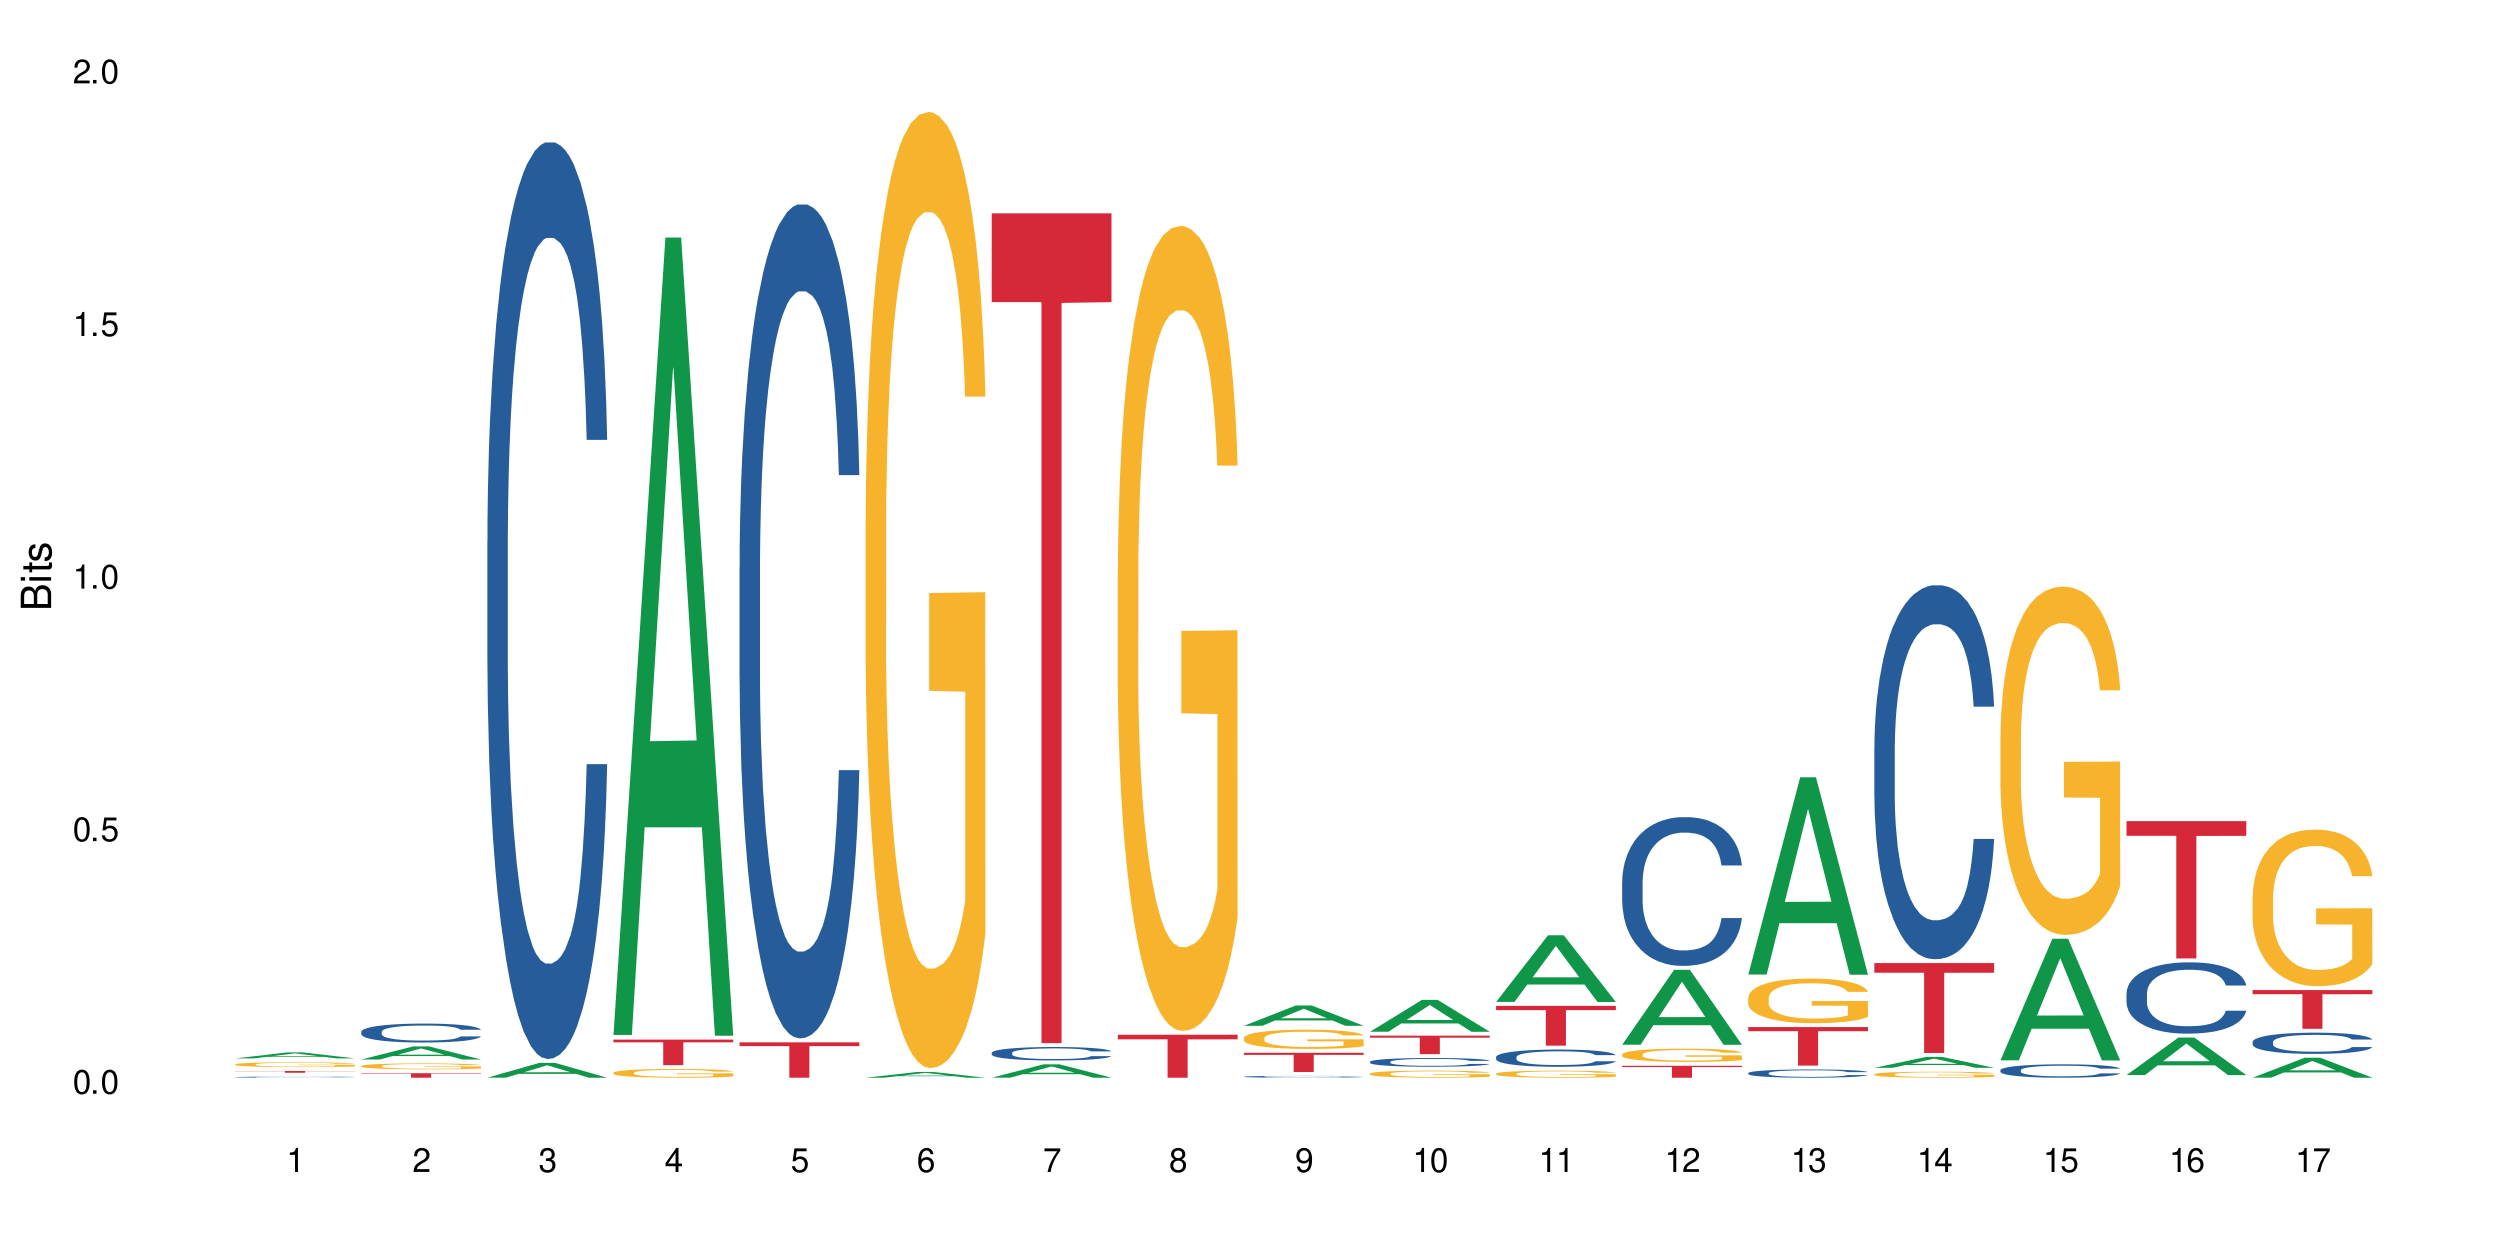 <?xml version="1.0" encoding="UTF-8"?>
<svg xmlns="http://www.w3.org/2000/svg" xmlns:xlink="http://www.w3.org/1999/xlink" width="720" height="360" viewBox="0 0 720 360">
<defs>
<g>
<g id="glyph-0-0">
</g>
<g id="glyph-0-1">
<path d="M 2.641 -6.938 C 2 -6.938 1.422 -6.656 1.078 -6.172 C 0.641 -5.562 0.406 -4.641 0.406 -3.359 C 0.406 -1.016 1.188 0.219 2.641 0.219 C 4.078 0.219 4.859 -1.016 4.859 -3.297 C 4.859 -4.641 4.656 -5.547 4.203 -6.172 C 3.844 -6.656 3.281 -6.938 2.641 -6.938 Z M 2.641 -6.188 C 3.547 -6.188 4 -5.25 4 -3.375 C 4 -1.406 3.562 -0.484 2.625 -0.484 C 1.734 -0.484 1.281 -1.438 1.281 -3.344 C 1.281 -5.25 1.734 -6.188 2.641 -6.188 Z M 2.641 -6.188 "/>
</g>
<g id="glyph-0-2">
<path d="M 1.828 -1 L 0.828 -1 L 0.828 0 L 1.828 0 Z M 1.828 -1 "/>
</g>
<g id="glyph-0-3">
<path d="M 4.562 -6.797 L 1.062 -6.797 L 0.547 -3.094 L 1.328 -3.094 C 1.719 -3.562 2.047 -3.734 2.578 -3.734 C 3.484 -3.734 4.062 -3.109 4.062 -2.094 C 4.062 -1.125 3.484 -0.531 2.578 -0.531 C 1.828 -0.531 1.375 -0.906 1.188 -1.672 L 0.328 -1.672 C 0.453 -1.109 0.547 -0.844 0.75 -0.594 C 1.125 -0.078 1.828 0.219 2.594 0.219 C 3.969 0.219 4.922 -0.781 4.922 -2.219 C 4.922 -3.562 4.031 -4.484 2.719 -4.484 C 2.25 -4.484 1.859 -4.359 1.469 -4.062 L 1.734 -5.969 L 4.562 -5.969 Z M 4.562 -6.797 "/>
</g>
<g id="glyph-0-4">
<path d="M 2.484 -4.938 L 2.484 0 L 3.328 0 L 3.328 -6.938 L 2.766 -6.938 C 2.469 -5.875 2.281 -5.734 0.984 -5.562 L 0.984 -4.938 Z M 2.484 -4.938 "/>
</g>
<g id="glyph-0-5">
<path d="M 4.859 -0.828 L 1.281 -0.828 C 1.359 -1.406 1.672 -1.781 2.5 -2.281 L 3.469 -2.828 C 4.406 -3.344 4.906 -4.062 4.906 -4.906 C 4.906 -5.484 4.672 -6.031 4.266 -6.406 C 3.859 -6.766 3.375 -6.938 2.719 -6.938 C 1.859 -6.938 1.219 -6.625 0.844 -6.031 C 0.609 -5.672 0.5 -5.234 0.484 -4.531 L 1.328 -4.531 C 1.359 -5.016 1.406 -5.281 1.531 -5.516 C 1.75 -5.938 2.188 -6.203 2.703 -6.203 C 3.469 -6.203 4.031 -5.641 4.031 -4.891 C 4.031 -4.344 3.719 -3.859 3.125 -3.516 L 2.234 -3 C 0.812 -2.172 0.406 -1.531 0.328 -0.016 L 4.859 -0.016 Z M 4.859 -0.828 "/>
</g>
<g id="glyph-0-6">
<path d="M 2.125 -3.188 L 2.578 -3.188 C 3.5 -3.188 3.984 -2.766 3.984 -1.922 C 3.984 -1.062 3.469 -0.531 2.594 -0.531 C 1.656 -0.531 1.203 -1 1.156 -2.016 L 0.312 -2.016 C 0.344 -1.453 0.438 -1.094 0.609 -0.781 C 0.953 -0.109 1.625 0.219 2.547 0.219 C 3.953 0.219 4.859 -0.625 4.859 -1.938 C 4.859 -2.828 4.516 -3.297 3.703 -3.594 C 4.344 -3.844 4.656 -4.328 4.656 -5.031 C 4.656 -6.219 3.875 -6.938 2.578 -6.938 C 1.203 -6.938 0.484 -6.172 0.453 -4.703 L 1.297 -4.703 C 1.312 -5.125 1.344 -5.359 1.453 -5.578 C 1.641 -5.969 2.062 -6.203 2.594 -6.203 C 3.344 -6.203 3.797 -5.75 3.797 -5 C 3.797 -4.516 3.609 -4.219 3.25 -4.047 C 3.016 -3.953 2.703 -3.922 2.125 -3.906 Z M 2.125 -3.188 "/>
</g>
<g id="glyph-0-7">
<path d="M 3.141 -1.672 L 3.141 0 L 3.984 0 L 3.984 -1.672 L 4.984 -1.672 L 4.984 -2.438 L 3.984 -2.438 L 3.984 -6.938 L 3.359 -6.938 L 0.266 -2.578 L 0.266 -1.672 Z M 3.141 -2.438 L 1 -2.438 L 3.141 -5.5 Z M 3.141 -2.438 "/>
</g>
<g id="glyph-0-8">
<path d="M 4.781 -5.125 C 4.609 -6.266 3.891 -6.938 2.844 -6.938 C 2.094 -6.938 1.422 -6.578 1.031 -5.953 C 0.594 -5.266 0.406 -4.422 0.406 -3.172 C 0.406 -2 0.578 -1.25 0.984 -0.641 C 1.359 -0.078 1.953 0.219 2.703 0.219 C 3.984 0.219 4.922 -0.75 4.922 -2.094 C 4.922 -3.375 4.062 -4.281 2.844 -4.281 C 2.172 -4.281 1.641 -4.031 1.281 -3.516 C 1.281 -5.234 1.828 -6.188 2.797 -6.188 C 3.391 -6.188 3.797 -5.797 3.938 -5.125 Z M 2.734 -3.531 C 3.547 -3.531 4.062 -2.953 4.062 -2.031 C 4.062 -1.156 3.484 -0.531 2.703 -0.531 C 1.922 -0.531 1.328 -1.188 1.328 -2.078 C 1.328 -2.938 1.906 -3.531 2.734 -3.531 Z M 2.734 -3.531 "/>
</g>
<g id="glyph-0-9">
<path d="M 4.984 -6.797 L 0.438 -6.797 L 0.438 -5.969 L 4.109 -5.969 C 2.5 -3.656 1.828 -2.234 1.328 0 L 2.219 0 C 2.594 -2.172 3.453 -4.047 4.984 -6.094 Z M 4.984 -6.797 "/>
</g>
<g id="glyph-0-10">
<path d="M 3.75 -3.656 C 4.469 -4.094 4.688 -4.438 4.688 -5.078 C 4.688 -6.172 3.844 -6.938 2.641 -6.938 C 1.438 -6.938 0.594 -6.172 0.594 -5.094 C 0.594 -4.438 0.812 -4.094 1.516 -3.656 C 0.734 -3.266 0.359 -2.703 0.359 -1.922 C 0.359 -0.656 1.281 0.219 2.641 0.219 C 3.984 0.219 4.922 -0.656 4.922 -1.922 C 4.922 -2.703 4.531 -3.266 3.75 -3.656 Z M 2.641 -6.188 C 3.359 -6.188 3.812 -5.75 3.812 -5.062 C 3.812 -4.406 3.344 -3.984 2.641 -3.984 C 1.922 -3.984 1.453 -4.406 1.453 -5.078 C 1.453 -5.75 1.922 -6.188 2.641 -6.188 Z M 2.641 -3.266 C 3.484 -3.266 4.062 -2.719 4.062 -1.906 C 4.062 -1.078 3.484 -0.531 2.625 -0.531 C 1.797 -0.531 1.219 -1.094 1.219 -1.906 C 1.219 -2.719 1.781 -3.266 2.641 -3.266 Z M 2.641 -3.266 "/>
</g>
<g id="glyph-0-11">
<path d="M 0.516 -1.578 C 0.672 -0.453 1.406 0.219 2.438 0.219 C 3.188 0.219 3.859 -0.141 4.266 -0.766 C 4.688 -1.453 4.891 -2.297 4.891 -3.547 C 4.891 -4.719 4.703 -5.453 4.312 -6.078 C 3.938 -6.641 3.344 -6.938 2.594 -6.938 C 1.297 -6.938 0.359 -5.969 0.359 -4.625 C 0.359 -3.344 1.234 -2.453 2.453 -2.453 C 3.094 -2.453 3.578 -2.672 4.016 -3.203 C 4 -1.484 3.469 -0.531 2.5 -0.531 C 1.906 -0.531 1.484 -0.906 1.359 -1.578 Z M 2.578 -6.203 C 3.375 -6.203 3.969 -5.531 3.969 -4.641 C 3.969 -3.797 3.391 -3.188 2.547 -3.188 C 1.734 -3.188 1.234 -3.766 1.234 -4.688 C 1.234 -5.562 1.797 -6.203 2.578 -6.203 Z M 2.578 -6.203 "/>
</g>
<g id="glyph-1-0">
</g>
<g id="glyph-1-1">
<path d="M 0 -0.953 L 0 -4.891 C 0 -5.719 -0.234 -6.344 -0.734 -6.797 C -1.188 -7.234 -1.812 -7.469 -2.5 -7.469 C -3.547 -7.469 -4.188 -7 -4.625 -5.875 C -4.984 -6.688 -5.625 -7.094 -6.531 -7.094 C -7.172 -7.094 -7.734 -6.859 -8.141 -6.391 C -8.562 -5.922 -8.75 -5.344 -8.75 -4.5 L -8.75 -0.953 Z M -4.984 -2.062 L -7.766 -2.062 L -7.766 -4.219 C -7.766 -4.844 -7.688 -5.203 -7.453 -5.5 C -7.219 -5.812 -6.859 -5.969 -6.375 -5.969 C -5.891 -5.969 -5.531 -5.812 -5.297 -5.5 C -5.062 -5.203 -4.984 -4.844 -4.984 -4.219 Z M -0.984 -2.062 L -4 -2.062 L -4 -4.781 C -4 -5.766 -3.438 -6.359 -2.484 -6.359 C -1.547 -6.359 -0.984 -5.766 -0.984 -4.781 Z M -0.984 -2.062 "/>
</g>
<g id="glyph-1-2">
<path d="M -6.281 -1.797 L -6.281 -0.797 L 0 -0.797 L 0 -1.797 Z M -8.75 -1.797 L -8.75 -0.797 L -7.484 -0.797 L -7.484 -1.797 Z M -8.75 -1.797 "/>
</g>
<g id="glyph-1-3">
<path d="M -6.281 -3.047 L -6.281 -2.016 L -8.016 -2.016 L -8.016 -1.016 L -6.281 -1.016 L -6.281 -0.172 L -5.469 -0.172 L -5.469 -1.016 L -0.719 -1.016 C -0.078 -1.016 0.281 -1.453 0.281 -2.234 C 0.281 -2.5 0.25 -2.719 0.188 -3.047 L -0.641 -3.047 C -0.609 -2.906 -0.594 -2.766 -0.594 -2.562 C -0.594 -2.141 -0.719 -2.016 -1.156 -2.016 L -5.469 -2.016 L -5.469 -3.047 Z M -6.281 -3.047 "/>
</g>
<g id="glyph-1-4">
<path d="M -4.531 -5.25 C -5.766 -5.25 -6.469 -4.422 -6.469 -2.969 C -6.469 -1.516 -5.719 -0.562 -4.547 -0.562 C -3.562 -0.562 -3.094 -1.062 -2.734 -2.562 L -2.516 -3.484 C -2.344 -4.188 -2.094 -4.469 -1.641 -4.469 C -1.047 -4.469 -0.641 -3.875 -0.641 -3 C -0.641 -2.453 -0.797 -2 -1.062 -1.75 C -1.25 -1.594 -1.422 -1.531 -1.875 -1.469 L -1.875 -0.406 C -0.422 -0.453 0.281 -1.266 0.281 -2.922 C 0.281 -4.5 -0.5 -5.516 -1.719 -5.516 C -2.656 -5.516 -3.172 -4.984 -3.469 -3.734 L -3.703 -2.766 C -3.891 -1.953 -4.156 -1.609 -4.594 -1.609 C -5.188 -1.609 -5.547 -2.125 -5.547 -2.938 C -5.547 -3.75 -5.203 -4.172 -4.531 -4.203 Z M -4.531 -5.25 "/>
</g>
</g>
</defs>
<rect x="-72" y="-36" width="864" height="432" fill="rgb(100%, 100%, 100%)" fill-opacity="1"/>
<path fill-rule="nonzero" fill="rgb(6.275%, 58.824%, 28.235%)" fill-opacity="1" d="M 67.73 304.82 L 67.77 304.82 L 82.695 303.098 L 87.227 303.098 L 102.23 304.82 L 96.957 304.82 L 93.199 304.371 L 76.723 304.371 L 73.039 304.82 L 67.73 304.82 L 78.309 304.184 L 91.688 304.184 L 85.016 303.379 L 84.941 303.379 L 84.871 303.383 L 78.273 304.184 L 78.309 304.184 Z M 67.73 304.82 "/>
<path fill-rule="nonzero" fill="rgb(14.51%, 36.078%, 60%)" fill-opacity="1" d="M 67.73 310.207 L 67.773 310.207 L 67.773 310.199 L 67.898 310.191 L 68.195 310.176 L 68.488 310.168 L 69.246 310.152 L 70.297 310.137 L 71.391 310.125 L 72.191 310.117 L 72.906 310.109 L 74.547 310.102 L 75.598 310.094 L 76.734 310.09 L 78.121 310.086 L 79.133 310.082 L 81.402 310.078 L 83.086 310.078 L 84.391 310.074 L 87.211 310.074 L 88.891 310.078 L 90.113 310.078 L 91.457 310.082 L 92.594 310.082 L 94.57 310.09 L 96.34 310.098 L 97.137 310.102 L 98.402 310.109 L 99.367 310.117 L 100.043 310.125 L 100.797 310.137 L 101.473 310.148 L 101.977 310.164 L 102.23 310.176 L 96.34 310.176 L 96.043 310.164 L 95.707 310.156 L 95.078 310.145 L 94.445 310.137 L 93.562 310.125 L 92.762 310.121 L 91.668 310.117 L 90.703 310.113 L 89.691 310.109 L 88.723 310.109 L 86.875 310.105 L 84.727 310.105 L 83.93 310.109 L 82.289 310.109 L 81.402 310.113 L 80.141 310.117 L 79.258 310.121 L 78.207 310.125 L 77.492 310.129 L 76.609 310.137 L 75.977 310.145 L 75.262 310.152 L 74.84 310.16 L 74.461 310.168 L 74.125 310.176 L 73.875 310.188 L 73.703 310.195 L 73.621 310.207 L 73.621 310.25 L 73.703 310.258 L 73.914 310.27 L 74.461 310.289 L 75.262 310.301 L 76.188 310.312 L 77.07 310.324 L 77.574 310.328 L 78.25 310.332 L 79.301 310.336 L 80.816 310.344 L 81.699 310.344 L 83.043 310.348 L 87.926 310.348 L 89.02 310.344 L 90.156 310.344 L 91.711 310.34 L 92.68 310.332 L 93.52 310.328 L 94.152 310.324 L 94.57 310.32 L 95.203 310.309 L 95.707 310.301 L 96.086 310.289 L 96.34 310.281 L 102.23 310.281 L 101.977 310.293 L 101.598 310.305 L 101.219 310.312 L 100.629 310.32 L 99.957 310.328 L 98.988 310.34 L 98.191 310.348 L 97.137 310.352 L 96.172 310.359 L 95.117 310.363 L 93.562 310.367 L 92.551 310.371 L 91.457 310.375 L 90.156 310.375 L 88.516 310.379 L 82.035 310.379 L 80.309 310.375 L 78.164 310.371 L 76.609 310.363 L 75.387 310.359 L 74.336 310.355 L 73.156 310.348 L 71.645 310.336 L 70.719 310.324 L 70.086 310.316 L 69.371 310.305 L 68.867 310.297 L 68.277 310.281 L 67.855 310.262 L 67.73 310.246 Z M 67.73 310.207 "/>
<path fill-rule="nonzero" fill="rgb(96.863%, 70.196%, 16.863%)" fill-opacity="1" d="M 67.73 306.535 L 67.773 306.531 L 67.773 306.508 L 67.941 306.449 L 68.363 306.371 L 68.91 306.309 L 69.496 306.258 L 69.875 306.23 L 70.508 306.191 L 71.055 306.164 L 72.441 306.105 L 74.211 306.055 L 75.176 306.031 L 76.27 306.008 L 77.828 305.984 L 78.543 305.977 L 80.73 305.957 L 83.215 305.941 L 85.949 305.938 L 87.211 305.941 L 88.934 305.945 L 91.289 305.961 L 92.637 305.973 L 93.688 305.984 L 94.781 306 L 96.129 306.027 L 97.391 306.059 L 98.402 306.086 L 99.41 306.125 L 100.25 306.164 L 100.965 306.211 L 101.598 306.266 L 101.977 306.309 L 102.23 306.352 L 96.383 306.352 L 96.043 306.309 L 95.664 306.273 L 95.035 306.23 L 94.402 306.203 L 93.773 306.176 L 92.594 306.145 L 91.586 306.125 L 90.324 306.105 L 89.102 306.094 L 87.715 306.086 L 84.645 306.086 L 82.625 306.094 L 81.445 306.105 L 80.605 306.113 L 79.426 306.133 L 78.711 306.148 L 78.289 306.16 L 77.027 306.199 L 76.188 306.234 L 75.723 306.258 L 75.137 306.297 L 74.715 306.328 L 74.25 306.379 L 74 306.418 L 73.664 306.504 L 73.621 306.734 L 73.746 306.781 L 74 306.832 L 74.336 306.879 L 74.84 306.926 L 75.348 306.965 L 76.23 307.016 L 76.988 307.047 L 77.574 307.07 L 78.711 307.102 L 79.176 307.113 L 80.27 307.137 L 81.402 307.156 L 82.793 307.172 L 83.844 307.18 L 85.527 307.184 L 87.672 307.184 L 90.195 307.176 L 91.797 307.168 L 92.891 307.156 L 93.605 307.148 L 94.488 307.133 L 95.117 307.121 L 95.707 307.105 L 96.422 307.086 L 96.422 306.781 L 86.031 306.781 L 86.031 306.637 L 102.188 306.637 L 102.23 307.133 L 101.344 307.168 L 100.25 307.199 L 99.199 307.227 L 98.105 307.246 L 96.551 307.273 L 95.289 307.285 L 93.352 307.305 L 91.586 307.316 L 89.734 307.324 L 88.094 307.328 L 84.434 307.328 L 82.582 307.32 L 81.109 307.309 L 79.762 307.297 L 78.418 307.281 L 76.734 307.254 L 75.641 307.23 L 74.504 307.203 L 73.367 307.172 L 71.688 307.113 L 71.012 307.082 L 70.297 307.043 L 69.625 307 L 69.121 306.961 L 68.656 306.918 L 68.32 306.875 L 67.984 306.816 L 67.816 306.773 L 67.73 306.73 Z M 67.73 306.535 "/>
<path fill-rule="nonzero" fill="rgb(83.922%, 15.686%, 22.353%)" fill-opacity="1" d="M 67.73 308.445 L 102.23 308.445 L 102.23 308.5 L 87.852 308.5 L 87.852 308.957 L 82.066 308.957 L 82.066 308.5 L 67.73 308.5 Z M 67.73 308.445 "/>
<path fill-rule="nonzero" fill="rgb(6.275%, 58.824%, 28.235%)" fill-opacity="1" d="M 104.043 305.141 L 104.082 305.141 L 119.008 301.363 L 123.543 301.363 L 138.543 305.145 L 133.273 305.145 L 129.512 304.156 L 113.039 304.156 L 109.352 305.141 L 104.043 305.141 L 114.621 303.75 L 128 303.746 L 121.332 301.98 L 121.258 301.977 L 121.184 301.988 L 114.586 303.746 L 114.621 303.75 Z M 104.043 305.141 "/>
<path fill-rule="nonzero" fill="rgb(14.51%, 36.078%, 60%)" fill-opacity="1" d="M 104.043 297.168 L 104.086 297.164 L 104.086 297.043 L 104.211 296.855 L 104.508 296.617 L 104.801 296.453 L 105.559 296.156 L 106.609 295.875 L 107.703 295.656 L 108.504 295.527 L 109.219 295.426 L 110.859 295.242 L 111.91 295.148 L 113.047 295.062 L 114.438 294.977 L 115.445 294.93 L 117.719 294.848 L 119.398 294.812 L 120.703 294.801 L 123.523 294.801 L 125.207 294.82 L 126.426 294.844 L 127.773 294.883 L 128.91 294.93 L 130.887 295.039 L 132.652 295.176 L 133.453 295.258 L 134.715 295.41 L 135.684 295.562 L 136.355 295.691 L 137.113 295.875 L 137.785 296.098 L 138.289 296.352 L 138.543 296.566 L 132.652 296.566 L 132.359 296.367 L 132.023 296.211 L 131.391 296.008 L 130.758 295.863 L 129.875 295.719 L 129.078 295.625 L 127.984 295.531 L 127.016 295.473 L 126.004 295.426 L 125.039 295.398 L 123.188 295.367 L 121.043 295.367 L 120.242 295.375 L 118.602 295.418 L 117.719 295.453 L 116.457 295.52 L 115.57 295.586 L 114.52 295.684 L 113.805 295.77 L 112.922 295.898 L 112.289 296.016 L 111.574 296.18 L 111.156 296.301 L 110.777 296.441 L 110.438 296.605 L 110.188 296.781 L 110.02 296.965 L 109.934 297.145 L 109.934 297.914 L 110.02 298.094 L 110.23 298.305 L 110.777 298.605 L 111.574 298.871 L 112.5 299.078 L 113.383 299.23 L 113.891 299.301 L 114.562 299.379 L 115.613 299.477 L 117.129 299.578 L 118.012 299.617 L 119.359 299.656 L 120.746 299.676 L 122.598 299.676 L 124.238 299.656 L 125.332 299.633 L 126.469 299.594 L 128.023 299.508 L 128.992 299.43 L 129.832 299.332 L 130.465 299.238 L 130.887 299.16 L 131.516 299.004 L 132.023 298.836 L 132.398 298.66 L 132.652 298.492 L 138.543 298.492 L 138.289 298.691 L 137.91 298.887 L 137.531 299.031 L 136.945 299.203 L 136.27 299.359 L 135.305 299.531 L 134.504 299.648 L 133.453 299.773 L 132.484 299.867 L 131.434 299.949 L 129.875 300.051 L 128.867 300.102 L 127.773 300.145 L 126.469 300.184 L 124.828 300.219 L 123.059 300.238 L 121.418 300.246 L 119.652 300.234 L 118.348 300.215 L 116.625 300.172 L 114.477 300.082 L 112.922 299.984 L 111.703 299.891 L 110.648 299.793 L 109.473 299.656 L 107.957 299.438 L 107.031 299.27 L 106.402 299.129 L 105.684 298.938 L 105.18 298.762 L 104.59 298.484 L 104.172 298.129 L 104.043 297.855 Z M 104.043 297.168 "/>
<path fill-rule="nonzero" fill="rgb(96.863%, 70.196%, 16.863%)" fill-opacity="1" d="M 104.043 306.996 L 104.086 306.992 L 104.086 306.961 L 104.254 306.891 L 104.676 306.793 L 105.223 306.715 L 105.812 306.652 L 106.191 306.621 L 106.82 306.574 L 107.367 306.539 L 108.758 306.469 L 110.523 306.402 L 111.492 306.375 L 112.586 306.348 L 114.141 306.32 L 114.855 306.309 L 117.043 306.281 L 119.527 306.27 L 122.262 306.262 L 123.523 306.266 L 125.25 306.27 L 127.605 306.289 L 128.949 306.305 L 130.004 306.32 L 131.098 306.34 L 132.441 306.371 L 133.703 306.406 L 134.715 306.445 L 135.723 306.492 L 136.566 306.543 L 137.281 306.598 L 137.91 306.66 L 138.289 306.715 L 138.543 306.77 L 132.695 306.77 L 132.359 306.715 L 131.98 306.676 L 131.348 306.625 L 130.719 306.586 L 130.086 306.555 L 128.91 306.516 L 127.898 306.492 L 126.637 306.469 L 125.418 306.453 L 124.027 306.445 L 123.188 306.441 L 120.957 306.441 L 118.938 306.453 L 117.758 306.465 L 116.918 306.477 L 115.738 306.5 L 115.023 306.52 L 114.605 306.531 L 113.344 306.582 L 112.5 306.625 L 112.039 306.652 L 111.449 306.699 L 111.027 306.742 L 110.566 306.805 L 110.312 306.852 L 109.977 306.957 L 109.934 307.238 L 110.062 307.297 L 110.312 307.363 L 110.648 307.418 L 111.156 307.477 L 111.66 307.523 L 112.543 307.582 L 113.301 307.625 L 113.891 307.652 L 115.023 307.691 L 115.488 307.707 L 116.582 307.734 L 117.719 307.758 L 119.105 307.773 L 120.156 307.785 L 121.84 307.793 L 123.984 307.793 L 126.512 307.781 L 128.109 307.77 L 129.203 307.758 L 129.918 307.746 L 130.801 307.73 L 131.434 307.715 L 132.023 307.699 L 132.738 307.672 L 132.738 307.297 L 122.344 307.297 L 122.344 307.121 L 138.5 307.121 L 138.543 307.73 L 137.66 307.773 L 136.566 307.812 L 135.512 307.844 L 134.418 307.871 L 132.863 307.898 L 131.602 307.918 L 129.664 307.941 L 127.898 307.953 L 126.047 307.965 L 124.406 307.969 L 120.746 307.969 L 118.895 307.957 L 117.422 307.945 L 116.078 307.93 L 114.73 307.91 L 113.047 307.875 L 111.953 307.852 L 110.816 307.816 L 109.684 307.777 L 108.672 307.738 L 108 307.703 L 107.324 307.668 L 106.609 307.621 L 105.938 307.566 L 105.434 307.52 L 104.969 307.465 L 104.633 307.41 L 104.297 307.344 L 104.129 307.285 L 104.043 307.238 Z M 104.043 306.996 "/>
<path fill-rule="nonzero" fill="rgb(83.922%, 15.686%, 22.353%)" fill-opacity="1" d="M 104.043 309.086 L 138.543 309.086 L 138.543 309.227 L 124.164 309.227 L 124.164 310.379 L 118.379 310.379 L 118.379 309.227 L 104.043 309.227 Z M 104.043 309.086 "/>
<path fill-rule="nonzero" fill="rgb(6.275%, 58.824%, 28.235%)" fill-opacity="1" d="M 140.359 310.375 L 140.395 310.371 L 155.32 306.113 L 159.855 306.113 L 174.855 310.379 L 169.586 310.379 L 165.828 309.266 L 149.352 309.266 L 145.664 310.375 L 140.359 310.375 L 150.938 308.805 L 164.316 308.801 L 157.645 306.812 L 157.57 306.809 L 157.496 306.82 L 150.898 308.801 L 150.938 308.805 Z M 140.359 310.375 "/>
<path fill-rule="nonzero" fill="rgb(14.51%, 36.078%, 60%)" fill-opacity="1" d="M 140.359 155.879 L 140.398 155.637 L 140.398 149.844 L 140.527 140.676 L 140.82 129.094 L 141.117 121.133 L 141.871 106.895 L 142.926 93.141 L 144.02 82.523 L 144.816 76.25 L 145.531 71.426 L 147.172 62.496 L 148.227 57.914 L 149.359 53.812 L 150.75 49.707 L 151.758 47.297 L 154.031 43.434 L 155.715 41.746 L 157.02 41.023 L 159.836 41.023 L 161.52 41.988 L 162.738 43.195 L 164.086 45.125 L 165.223 47.297 L 167.199 52.605 L 168.965 59.359 L 169.766 63.223 L 171.027 70.703 L 171.996 77.941 L 172.668 84.215 L 173.426 93.141 L 174.098 104 L 174.605 116.305 L 174.855 126.68 L 168.965 126.68 L 168.672 117.031 L 168.336 109.551 L 167.703 99.656 L 167.074 92.66 L 166.191 85.66 L 165.391 81.078 L 164.297 76.492 L 163.328 73.598 L 162.32 71.426 L 161.352 69.977 L 159.5 68.531 L 157.355 68.531 L 156.555 69.012 L 154.914 70.941 L 154.031 72.633 L 152.77 76.008 L 151.887 79.148 L 150.832 83.973 L 150.117 88.074 L 149.234 94.348 L 148.605 99.898 L 147.891 107.859 L 147.469 113.895 L 147.09 120.648 L 146.754 128.613 L 146.5 137.059 L 146.332 145.984 L 146.25 154.672 L 146.25 192.07 L 146.332 200.758 L 146.543 210.891 L 147.09 225.613 L 147.891 238.398 L 148.812 248.535 L 149.699 255.773 L 150.203 259.152 L 150.875 263.012 L 151.926 267.836 L 153.441 272.664 L 154.324 274.594 L 155.672 276.523 L 157.059 277.488 L 158.91 277.488 L 160.551 276.523 L 161.645 275.316 L 162.781 273.387 L 164.34 269.285 L 165.305 265.426 L 166.148 260.84 L 166.777 256.254 L 167.199 252.395 L 167.832 244.914 L 168.336 236.711 L 168.715 228.266 L 168.965 220.062 L 174.855 220.062 L 174.605 229.715 L 174.227 239.125 L 173.848 246.121 L 173.258 254.566 L 172.586 262.047 L 171.617 270.492 L 170.816 276.043 L 169.766 282.074 L 168.797 286.66 L 167.746 290.762 L 166.191 295.586 L 165.18 298 L 164.086 300.172 L 162.781 302.102 L 161.141 303.789 L 159.375 304.754 L 157.734 304.996 L 155.965 304.516 L 154.664 303.551 L 152.938 301.379 L 150.793 297.035 L 149.234 292.449 L 148.016 287.863 L 146.965 283.039 L 145.785 276.523 L 144.27 265.906 L 143.344 257.703 L 142.715 250.945 L 142 241.535 L 141.492 233.09 L 140.906 219.578 L 140.484 202.445 L 140.359 189.176 Z M 140.359 155.879 "/>
<path fill-rule="nonzero" fill="rgb(6.275%, 58.824%, 28.235%)" fill-opacity="1" d="M 176.672 298.07 L 176.707 297.855 L 191.637 68.418 L 196.168 68.418 L 211.168 298.285 L 205.898 298.285 L 202.141 238.281 L 185.664 238.281 L 181.98 298.07 L 176.672 298.07 L 187.25 213.461 L 200.629 213.246 L 193.957 105.973 L 193.883 105.758 L 193.809 106.406 L 187.211 213.246 L 187.25 213.461 Z M 176.672 298.07 "/>
<path fill-rule="nonzero" fill="rgb(96.863%, 70.196%, 16.863%)" fill-opacity="1" d="M 176.672 308.945 L 176.715 308.941 L 176.715 308.895 L 176.883 308.793 L 177.305 308.648 L 177.852 308.535 L 178.438 308.441 L 178.816 308.395 L 179.449 308.324 L 179.996 308.273 L 181.383 308.172 L 183.152 308.074 L 184.117 308.035 L 185.211 307.996 L 186.77 307.949 L 187.484 307.934 L 189.672 307.898 L 192.152 307.875 L 194.887 307.867 L 196.152 307.871 L 197.875 307.879 L 200.23 307.906 L 201.578 307.93 L 202.629 307.949 L 203.723 307.98 L 205.07 308.027 L 206.332 308.082 L 207.34 308.137 L 208.352 308.207 L 209.191 308.277 L 209.906 308.359 L 210.539 308.457 L 210.918 308.535 L 211.168 308.617 L 205.32 308.617 L 204.984 308.535 L 204.605 308.473 L 203.977 308.398 L 203.344 308.344 L 202.715 308.301 L 201.535 308.238 L 200.527 308.203 L 199.266 308.172 L 198.043 308.148 L 196.656 308.137 L 195.812 308.133 L 193.586 308.133 L 191.566 308.148 L 190.387 308.168 L 189.547 308.184 L 188.367 308.219 L 187.652 308.246 L 187.23 308.266 L 185.969 308.336 L 185.129 308.398 L 184.664 308.445 L 184.078 308.512 L 183.656 308.574 L 183.191 308.668 L 182.941 308.734 L 182.605 308.891 L 182.562 309.305 L 182.688 309.391 L 182.941 309.484 L 183.277 309.566 L 183.781 309.656 L 184.285 309.723 L 185.172 309.812 L 185.926 309.871 L 186.516 309.91 L 187.652 309.973 L 188.113 309.992 L 189.207 310.031 L 190.344 310.066 L 191.734 310.094 L 192.785 310.105 L 194.469 310.117 L 196.613 310.117 L 199.137 310.105 L 200.734 310.086 L 201.828 310.066 L 202.547 310.051 L 203.43 310.027 L 204.059 310.004 L 204.648 309.977 L 205.363 309.938 L 205.363 309.391 L 194.973 309.387 L 194.973 309.133 L 211.129 309.129 L 211.168 310.027 L 210.285 310.09 L 209.191 310.148 L 208.141 310.195 L 207.047 310.234 L 205.488 310.277 L 204.227 310.305 L 202.293 310.336 L 200.527 310.355 L 198.676 310.371 L 197.035 310.379 L 195.098 310.379 L 193.375 310.375 L 191.523 310.359 L 190.051 310.344 L 188.703 310.32 L 187.359 310.289 L 185.676 310.242 L 184.582 310.203 L 183.445 310.156 L 182.309 310.098 L 181.301 310.035 L 180.625 309.988 L 179.953 309.934 L 179.238 309.863 L 178.566 309.785 L 178.059 309.715 L 177.598 309.633 L 177.262 309.559 L 176.926 309.457 L 176.758 309.371 L 176.672 309.301 Z M 176.672 308.945 "/>
<path fill-rule="nonzero" fill="rgb(83.922%, 15.686%, 22.353%)" fill-opacity="1" d="M 176.672 299.402 L 211.168 299.402 L 211.168 300.188 L 196.793 300.195 L 196.793 306.75 L 191.008 306.75 L 191.008 300.203 L 190.922 300.188 L 176.672 300.188 Z M 176.672 299.402 "/>
<path fill-rule="nonzero" fill="rgb(14.51%, 36.078%, 60%)" fill-opacity="1" d="M 212.984 163.398 L 213.027 163.18 L 213.027 157.91 L 213.152 149.566 L 213.449 139.031 L 213.742 131.785 L 214.5 118.832 L 215.551 106.32 L 216.645 96.66 L 217.445 90.953 L 218.16 86.562 L 219.801 78.441 L 220.852 74.27 L 221.988 70.535 L 223.375 66.805 L 224.387 64.609 L 226.66 61.098 L 228.34 59.559 L 229.645 58.902 L 232.465 58.902 L 234.148 59.781 L 235.367 60.879 L 236.715 62.633 L 237.848 64.609 L 239.828 69.438 L 241.594 75.586 L 242.395 79.098 L 243.656 85.902 L 244.621 92.488 L 245.297 98.199 L 246.055 106.32 L 246.727 116.199 L 247.23 127.395 L 247.484 136.836 L 241.594 136.836 L 241.301 128.055 L 240.961 121.25 L 240.332 112.246 L 239.699 105.883 L 238.816 99.516 L 238.016 95.344 L 236.922 91.172 L 235.957 88.539 L 234.945 86.562 L 233.98 85.246 L 232.129 83.93 L 229.98 83.93 L 229.184 84.367 L 227.543 86.125 L 226.66 87.66 L 225.395 90.734 L 224.512 93.586 L 223.461 97.977 L 222.746 101.711 L 221.863 107.418 L 221.23 112.469 L 220.516 119.711 L 220.094 125.199 L 219.715 131.348 L 219.379 138.59 L 219.129 146.273 L 218.961 154.398 L 218.875 162.301 L 218.875 196.328 L 218.961 204.23 L 219.168 213.453 L 219.715 226.844 L 220.516 238.477 L 221.441 247.699 L 222.324 254.285 L 222.828 257.359 L 223.504 260.871 L 224.555 265.262 L 226.07 269.652 L 226.953 271.406 L 228.301 273.164 L 229.688 274.043 L 231.539 274.043 L 233.18 273.164 L 234.273 272.066 L 235.41 270.309 L 236.965 266.578 L 237.934 263.066 L 238.773 258.895 L 239.406 254.723 L 239.828 251.211 L 240.457 244.406 L 240.961 236.941 L 241.34 229.258 L 241.594 221.793 L 247.484 221.793 L 247.23 230.574 L 246.852 239.137 L 246.473 245.504 L 245.883 253.188 L 245.211 259.992 L 244.242 267.676 L 243.445 272.727 L 242.395 278.215 L 241.426 282.383 L 240.375 286.117 L 238.816 290.508 L 237.809 292.703 L 236.715 294.68 L 235.41 296.434 L 233.77 297.973 L 232 298.848 L 230.359 299.07 L 228.594 298.629 L 227.289 297.75 L 225.566 295.777 L 223.418 291.824 L 221.863 287.652 L 220.641 283.48 L 219.59 279.09 L 218.414 273.164 L 216.898 263.504 L 215.973 256.039 L 215.34 249.895 L 214.625 241.332 L 214.121 233.648 L 213.531 221.355 L 213.113 205.77 L 212.984 193.695 Z M 212.984 163.398 "/>
<path fill-rule="nonzero" fill="rgb(83.922%, 15.686%, 22.353%)" fill-opacity="1" d="M 212.984 300.188 L 247.484 300.188 L 247.484 301.277 L 233.105 301.285 L 233.105 310.379 L 227.32 310.379 L 227.32 301.297 L 227.238 301.277 L 212.984 301.277 Z M 212.984 300.188 "/>
<path fill-rule="nonzero" fill="rgb(6.275%, 58.824%, 28.235%)" fill-opacity="1" d="M 249.301 310.379 L 249.336 310.375 L 264.262 308.719 L 268.797 308.719 L 283.797 310.379 L 278.527 310.379 L 274.766 309.945 L 258.293 309.945 L 254.605 310.379 L 249.301 310.379 L 259.875 309.766 L 273.258 309.766 L 266.586 308.988 L 266.512 308.988 L 266.438 308.992 L 259.84 309.766 L 259.875 309.766 Z M 249.301 310.379 "/>
<path fill-rule="nonzero" fill="rgb(96.863%, 70.196%, 16.863%)" fill-opacity="1" d="M 249.301 150.176 L 249.34 149.926 L 249.34 144.895 L 249.508 133.578 L 249.93 117.984 L 250.477 105.16 L 251.066 95.102 L 251.445 89.82 L 252.074 82.277 L 252.621 76.742 L 254.012 65.426 L 255.777 54.867 L 256.746 50.34 L 257.84 46.062 L 259.395 41.285 L 260.109 39.523 L 262.301 35.5 L 264.781 32.988 L 267.516 32.23 L 268.777 32.484 L 270.504 33.488 L 272.859 36.258 L 274.203 38.77 L 275.258 41.285 L 276.352 44.555 L 277.695 49.586 L 278.957 55.621 L 279.969 61.656 L 280.977 69.199 L 281.82 77.246 L 282.535 86.047 L 283.164 96.609 L 283.543 105.414 L 283.797 114.215 L 277.949 114.215 L 277.613 105.414 L 277.234 98.621 L 276.602 90.324 L 275.973 84.289 L 275.34 79.512 L 274.164 72.973 L 273.152 68.949 L 271.891 65.426 L 270.672 63.164 L 269.281 61.656 L 268.441 61.152 L 266.211 61.152 L 264.191 62.914 L 263.016 64.926 L 262.172 66.938 L 260.996 70.707 L 260.281 73.727 L 259.859 75.738 L 258.598 83.535 L 257.754 90.574 L 257.293 95.352 L 256.703 102.898 L 256.281 109.688 L 255.82 119.746 L 255.566 127.289 L 255.23 144.391 L 255.188 189.656 L 255.316 199.215 L 255.566 209.523 L 255.902 218.578 L 256.41 228.133 L 256.914 235.426 L 257.797 245.234 L 258.555 251.773 L 259.145 256.047 L 260.281 262.836 L 260.742 265.102 L 261.836 269.629 L 262.973 273.148 L 264.359 276.164 L 265.41 277.676 L 267.094 278.934 L 269.242 278.934 L 271.766 277.422 L 273.363 275.41 L 274.457 273.398 L 275.172 271.641 L 276.055 268.871 L 276.688 266.359 L 277.277 263.594 L 277.992 259.316 L 277.992 199.215 L 267.602 198.961 L 267.602 170.797 L 283.754 170.547 L 283.797 268.871 L 282.914 275.664 L 281.82 282.203 L 280.77 287.23 L 279.676 291.508 L 278.117 296.285 L 276.855 299.301 L 274.922 302.824 L 273.152 305.086 L 271.301 306.594 L 269.66 307.348 L 267.727 307.602 L 266 307.098 L 264.148 305.59 L 262.676 303.578 L 261.332 301.062 L 259.984 297.793 L 258.301 292.512 L 257.207 288.238 L 256.074 282.957 L 254.938 276.668 L 253.926 269.879 L 253.254 264.598 L 252.582 258.562 L 251.867 251.02 L 251.191 242.469 L 250.688 234.672 L 250.223 225.871 L 249.887 217.57 L 249.551 206.254 L 249.383 197.203 L 249.301 189.406 Z M 249.301 150.176 "/>
<path fill-rule="nonzero" fill="rgb(6.275%, 58.824%, 28.235%)" fill-opacity="1" d="M 285.613 310.375 L 285.648 310.371 L 300.578 306.52 L 305.109 306.52 L 320.109 310.379 L 314.84 310.379 L 311.082 309.371 L 294.605 309.371 L 290.922 310.375 L 285.613 310.375 L 296.191 308.957 L 309.57 308.953 L 302.898 307.152 L 302.824 307.148 L 302.75 307.156 L 296.152 308.953 L 296.191 308.957 Z M 285.613 310.375 "/>
<path fill-rule="nonzero" fill="rgb(14.51%, 36.078%, 60%)" fill-opacity="1" d="M 285.613 303.223 L 285.656 303.219 L 285.656 303.133 L 285.781 303 L 286.074 302.832 L 286.371 302.715 L 287.129 302.508 L 288.18 302.305 L 289.273 302.148 L 290.07 302.059 L 290.789 301.988 L 292.43 301.859 L 293.48 301.789 L 294.617 301.73 L 296.004 301.672 L 297.016 301.637 L 299.285 301.578 L 300.969 301.555 L 302.273 301.543 L 305.09 301.543 L 306.773 301.559 L 307.996 301.574 L 309.34 301.605 L 310.477 301.637 L 312.453 301.715 L 314.219 301.812 L 315.02 301.867 L 316.281 301.977 L 317.25 302.082 L 317.922 302.176 L 318.68 302.305 L 319.352 302.465 L 319.859 302.645 L 320.109 302.797 L 314.219 302.797 L 313.926 302.656 L 313.59 302.547 L 312.957 302.402 L 312.328 302.297 L 311.445 302.195 L 310.645 302.129 L 309.551 302.062 L 308.582 302.02 L 307.574 301.988 L 306.605 301.969 L 304.754 301.945 L 302.609 301.945 L 301.809 301.953 L 300.168 301.98 L 299.285 302.004 L 298.023 302.055 L 297.141 302.102 L 296.09 302.172 L 295.371 302.23 L 294.488 302.324 L 293.859 302.406 L 293.145 302.52 L 292.723 302.609 L 292.344 302.707 L 292.008 302.824 L 291.754 302.949 L 291.586 303.078 L 291.504 303.207 L 291.504 303.75 L 291.586 303.879 L 291.797 304.027 L 292.344 304.242 L 293.145 304.43 L 294.07 304.578 L 294.953 304.684 L 295.457 304.734 L 296.129 304.789 L 297.184 304.859 L 298.695 304.93 L 299.578 304.957 L 300.926 304.988 L 302.316 305 L 304.164 305 L 305.805 304.988 L 306.898 304.969 L 308.035 304.941 L 309.594 304.879 L 310.559 304.824 L 311.402 304.758 L 312.031 304.691 L 312.453 304.633 L 313.086 304.523 L 313.59 304.406 L 313.969 304.281 L 314.219 304.16 L 320.109 304.16 L 319.859 304.301 L 319.48 304.441 L 319.102 304.543 L 318.512 304.664 L 317.84 304.773 L 316.871 304.898 L 316.07 304.98 L 315.02 305.066 L 314.051 305.137 L 313 305.195 L 311.445 305.266 L 310.434 305.301 L 309.34 305.332 L 308.035 305.359 L 306.395 305.387 L 304.629 305.398 L 302.988 305.402 L 301.223 305.395 L 299.918 305.383 L 298.191 305.352 L 296.047 305.285 L 294.488 305.219 L 293.27 305.152 L 292.219 305.082 L 291.039 304.988 L 289.523 304.832 L 288.602 304.711 L 287.969 304.613 L 287.254 304.477 L 286.75 304.352 L 286.16 304.152 L 285.738 303.902 L 285.613 303.711 Z M 285.613 303.223 "/>
<path fill-rule="nonzero" fill="rgb(83.922%, 15.686%, 22.353%)" fill-opacity="1" d="M 285.613 61.434 L 320.109 61.434 L 320.109 87.016 L 305.734 87.242 L 305.734 300.426 L 299.949 300.426 L 299.949 87.465 L 299.863 87.016 L 285.613 87.016 Z M 285.613 61.434 "/>
<path fill-rule="nonzero" fill="rgb(96.863%, 70.196%, 16.863%)" fill-opacity="1" d="M 321.926 164.359 L 321.969 164.148 L 321.969 159.914 L 322.137 150.387 L 322.559 137.262 L 323.105 126.461 L 323.691 117.996 L 324.07 113.547 L 324.703 107.195 L 325.25 102.539 L 326.637 93.012 L 328.406 84.121 L 329.371 80.309 L 330.465 76.711 L 332.023 72.688 L 332.738 71.207 L 334.926 67.816 L 337.41 65.699 L 340.145 65.066 L 341.406 65.277 L 343.129 66.125 L 345.484 68.453 L 346.832 70.57 L 347.883 72.688 L 348.977 75.441 L 350.324 79.676 L 351.586 84.754 L 352.598 89.836 L 353.605 96.188 L 354.445 102.961 L 355.16 110.371 L 355.793 119.266 L 356.172 126.676 L 356.426 134.086 L 350.578 134.086 L 350.238 126.676 L 349.859 120.957 L 349.23 113.973 L 348.598 108.891 L 347.969 104.867 L 346.789 99.363 L 345.781 95.977 L 344.52 93.012 L 343.297 91.105 L 341.91 89.836 L 341.07 89.414 L 338.84 89.414 L 336.82 90.895 L 335.641 92.59 L 334.801 94.281 L 333.621 97.457 L 332.906 100 L 332.484 101.691 L 331.223 108.254 L 330.383 114.184 L 329.918 118.207 L 329.332 124.559 L 328.91 130.273 L 328.445 138.742 L 328.195 145.094 L 327.859 159.492 L 327.816 197.598 L 327.941 205.645 L 328.195 214.324 L 328.531 221.945 L 329.035 229.992 L 329.539 236.133 L 330.426 244.387 L 331.184 249.891 L 331.77 253.492 L 332.906 259.207 L 333.371 261.113 L 334.465 264.926 L 335.598 267.887 L 336.988 270.43 L 338.039 271.699 L 339.723 272.758 L 341.867 272.758 L 344.391 271.488 L 345.992 269.793 L 347.086 268.102 L 347.801 266.617 L 348.684 264.289 L 349.312 262.172 L 349.902 259.844 L 350.617 256.242 L 350.617 205.645 L 340.227 205.434 L 340.227 181.719 L 356.383 181.508 L 356.426 264.289 L 355.539 270.004 L 354.445 275.512 L 353.395 279.742 L 352.301 283.344 L 350.746 287.367 L 349.484 289.906 L 347.547 292.871 L 345.781 294.777 L 343.93 296.047 L 342.289 296.68 L 340.352 296.895 L 338.629 296.469 L 336.777 295.199 L 335.305 293.504 L 333.957 291.387 L 332.613 288.637 L 330.93 284.191 L 329.836 280.59 L 328.699 276.145 L 327.562 270.852 L 326.555 265.137 L 325.879 260.691 L 325.207 255.609 L 324.492 249.258 L 323.82 242.059 L 323.316 235.496 L 322.852 228.086 L 322.516 221.098 L 322.18 211.57 L 322.012 203.949 L 321.926 197.387 Z M 321.926 164.359 "/>
<path fill-rule="nonzero" fill="rgb(83.922%, 15.686%, 22.353%)" fill-opacity="1" d="M 321.926 298.012 L 356.426 298.012 L 356.426 299.336 L 342.047 299.344 L 342.047 310.379 L 336.262 310.379 L 336.262 299.355 L 336.18 299.336 L 321.926 299.336 Z M 321.926 298.012 "/>
<path fill-rule="nonzero" fill="rgb(6.275%, 58.824%, 28.235%)" fill-opacity="1" d="M 358.238 295.43 L 358.277 295.426 L 373.203 289.57 L 377.738 289.57 L 392.738 295.434 L 387.469 295.434 L 383.707 293.902 L 367.234 293.902 L 363.547 295.43 L 358.238 295.43 L 368.816 293.27 L 382.195 293.266 L 375.527 290.527 L 375.453 290.523 L 375.379 290.539 L 368.781 293.266 L 368.816 293.27 Z M 358.238 295.43 "/>
<path fill-rule="nonzero" fill="rgb(14.51%, 36.078%, 60%)" fill-opacity="1" d="M 358.238 310.086 L 358.281 310.086 L 358.281 310.074 L 358.406 310.055 L 358.703 310.035 L 358.996 310.02 L 359.754 309.988 L 360.805 309.961 L 361.898 309.941 L 362.699 309.93 L 363.414 309.918 L 365.055 309.902 L 366.105 309.895 L 367.242 309.887 L 368.633 309.879 L 369.641 309.871 L 371.914 309.863 L 373.594 309.863 L 374.898 309.859 L 377.719 309.859 L 379.402 309.863 L 380.621 309.863 L 381.969 309.867 L 383.105 309.871 L 385.082 309.883 L 386.848 309.895 L 387.648 309.902 L 388.91 309.918 L 389.875 309.934 L 390.551 309.945 L 391.309 309.961 L 391.98 309.984 L 392.484 310.008 L 392.738 310.027 L 386.848 310.027 L 386.555 310.008 L 386.219 309.996 L 385.586 309.977 L 384.953 309.961 L 384.07 309.949 L 383.273 309.938 L 382.18 309.93 L 381.211 309.926 L 380.199 309.918 L 379.234 309.918 L 377.383 309.914 L 374.438 309.914 L 372.797 309.918 L 371.914 309.922 L 370.652 309.93 L 369.766 309.934 L 368.715 309.945 L 368 309.953 L 367.117 309.965 L 366.484 309.977 L 365.77 309.992 L 365.352 310.004 L 364.973 310.016 L 364.633 310.031 L 364.383 310.051 L 364.215 310.066 L 364.129 310.082 L 364.129 310.156 L 364.215 310.176 L 364.426 310.195 L 364.973 310.223 L 365.77 310.25 L 366.695 310.27 L 367.578 310.281 L 368.086 310.289 L 368.758 310.297 L 369.809 310.305 L 371.324 310.316 L 372.207 310.32 L 373.555 310.324 L 378.434 310.324 L 379.527 310.32 L 380.664 310.316 L 382.219 310.309 L 383.188 310.301 L 384.027 310.293 L 384.66 310.285 L 385.082 310.277 L 385.711 310.262 L 386.219 310.246 L 386.594 310.227 L 386.848 310.211 L 392.738 310.211 L 392.484 310.23 L 392.105 310.25 L 391.727 310.262 L 391.141 310.281 L 390.465 310.293 L 389.5 310.312 L 388.699 310.324 L 387.648 310.336 L 386.68 310.344 L 385.629 310.352 L 384.07 310.359 L 383.062 310.367 L 381.969 310.371 L 380.664 310.375 L 379.023 310.375 L 377.254 310.379 L 373.848 310.379 L 372.543 310.375 L 370.82 310.371 L 368.672 310.363 L 367.117 310.355 L 365.898 310.344 L 364.844 310.336 L 363.668 310.324 L 362.152 310.301 L 361.227 310.285 L 360.598 310.273 L 359.879 310.254 L 359.375 310.238 L 358.785 310.211 L 358.367 310.176 L 358.238 310.152 Z M 358.238 310.086 "/>
<path fill-rule="nonzero" fill="rgb(96.863%, 70.196%, 16.863%)" fill-opacity="1" d="M 358.238 298.922 L 358.281 298.918 L 358.281 298.816 L 358.449 298.59 L 358.871 298.277 L 359.418 298.02 L 360.008 297.816 L 360.387 297.711 L 361.016 297.559 L 361.562 297.445 L 362.953 297.219 L 364.719 297.008 L 365.688 296.918 L 366.781 296.832 L 368.336 296.734 L 369.051 296.699 L 371.238 296.617 L 373.723 296.566 L 376.457 296.551 L 377.719 296.559 L 379.445 296.578 L 381.801 296.633 L 383.145 296.684 L 384.199 296.734 L 385.293 296.801 L 386.637 296.902 L 387.898 297.023 L 388.91 297.145 L 389.918 297.297 L 390.762 297.457 L 391.477 297.633 L 392.105 297.848 L 392.484 298.023 L 392.738 298.199 L 386.891 298.199 L 386.555 298.023 L 386.176 297.887 L 385.543 297.719 L 384.914 297.598 L 384.281 297.504 L 383.105 297.371 L 382.094 297.289 L 380.832 297.219 L 379.613 297.176 L 378.223 297.145 L 377.383 297.133 L 375.152 297.133 L 373.133 297.168 L 371.953 297.211 L 371.113 297.25 L 369.934 297.324 L 369.219 297.387 L 368.801 297.426 L 367.539 297.582 L 366.695 297.727 L 366.234 297.82 L 365.645 297.973 L 365.223 298.109 L 364.762 298.312 L 364.508 298.465 L 364.172 298.809 L 364.129 299.719 L 364.258 299.91 L 364.508 300.117 L 364.844 300.301 L 365.352 300.492 L 365.855 300.637 L 366.738 300.836 L 367.496 300.965 L 368.086 301.051 L 369.219 301.188 L 369.684 301.234 L 370.777 301.324 L 371.914 301.395 L 373.301 301.457 L 374.352 301.488 L 376.035 301.512 L 378.18 301.512 L 380.707 301.48 L 382.305 301.441 L 383.398 301.402 L 384.113 301.367 L 384.996 301.309 L 385.629 301.258 L 386.219 301.203 L 386.934 301.117 L 386.934 299.91 L 376.539 299.906 L 376.539 299.34 L 392.695 299.332 L 392.738 301.309 L 391.855 301.445 L 390.762 301.578 L 389.707 301.68 L 388.613 301.766 L 387.059 301.863 L 385.797 301.922 L 383.859 301.992 L 382.094 302.039 L 380.242 302.07 L 378.602 302.082 L 376.668 302.09 L 374.941 302.078 L 373.09 302.047 L 371.617 302.008 L 370.273 301.957 L 368.926 301.891 L 367.242 301.785 L 366.148 301.699 L 365.012 301.594 L 363.879 301.469 L 362.867 301.332 L 362.195 301.223 L 361.52 301.102 L 360.805 300.953 L 360.133 300.781 L 359.629 300.621 L 359.164 300.445 L 358.828 300.277 L 358.492 300.051 L 358.324 299.871 L 358.238 299.711 Z M 358.238 298.922 "/>
<path fill-rule="nonzero" fill="rgb(83.922%, 15.686%, 22.353%)" fill-opacity="1" d="M 358.238 303.207 L 392.738 303.207 L 392.738 303.797 L 378.359 303.805 L 378.359 308.742 L 372.574 308.742 L 372.574 303.809 L 372.492 303.797 L 358.238 303.797 Z M 358.238 303.207 "/>
<path fill-rule="nonzero" fill="rgb(6.275%, 58.824%, 28.235%)" fill-opacity="1" d="M 394.555 297.145 L 394.59 297.137 L 409.516 287.969 L 414.051 287.969 L 429.051 297.152 L 423.781 297.152 L 420.02 294.754 L 403.547 294.754 L 399.859 297.145 L 394.555 297.145 L 405.133 293.762 L 418.512 293.754 L 411.84 289.469 L 411.766 289.461 L 411.691 289.488 L 405.094 293.754 L 405.133 293.762 Z M 394.555 297.145 "/>
<path fill-rule="nonzero" fill="rgb(14.51%, 36.078%, 60%)" fill-opacity="1" d="M 394.555 305.801 L 394.594 305.797 L 394.594 305.742 L 394.723 305.656 L 395.016 305.547 L 395.312 305.469 L 396.066 305.336 L 397.121 305.203 L 398.215 305.102 L 399.012 305.043 L 399.727 304.996 L 401.367 304.91 L 402.422 304.867 L 403.555 304.828 L 404.945 304.789 L 405.953 304.766 L 408.227 304.73 L 409.91 304.715 L 411.215 304.707 L 414.031 304.707 L 415.715 304.715 L 416.934 304.727 L 418.281 304.746 L 419.418 304.766 L 421.395 304.816 L 423.16 304.883 L 423.961 304.918 L 425.223 304.988 L 426.191 305.059 L 426.863 305.117 L 427.621 305.203 L 428.293 305.305 L 428.801 305.422 L 429.051 305.523 L 423.16 305.523 L 422.867 305.43 L 422.531 305.359 L 421.898 305.266 L 421.27 305.199 L 420.387 305.133 L 419.586 305.09 L 418.492 305.043 L 417.523 305.016 L 416.516 304.996 L 415.547 304.984 L 413.695 304.969 L 411.551 304.969 L 410.75 304.973 L 409.109 304.992 L 408.227 305.008 L 406.965 305.039 L 406.082 305.07 L 405.027 305.117 L 404.312 305.156 L 403.43 305.215 L 402.801 305.266 L 402.086 305.344 L 401.664 305.402 L 401.285 305.465 L 400.949 305.539 L 400.695 305.621 L 400.527 305.707 L 400.441 305.789 L 400.441 306.145 L 400.527 306.227 L 400.738 306.324 L 401.285 306.465 L 402.086 306.586 L 403.008 306.68 L 403.895 306.75 L 404.398 306.781 L 405.07 306.82 L 406.121 306.867 L 407.637 306.91 L 408.52 306.93 L 409.867 306.949 L 411.254 306.957 L 413.105 306.957 L 414.746 306.949 L 415.84 306.938 L 416.977 306.918 L 418.535 306.879 L 419.5 306.844 L 420.344 306.797 L 420.973 306.754 L 421.395 306.719 L 422.027 306.648 L 422.531 306.57 L 422.91 306.488 L 423.16 306.41 L 429.051 306.41 L 428.801 306.504 L 428.422 306.594 L 428.043 306.66 L 427.453 306.738 L 426.781 306.809 L 425.812 306.891 L 425.012 306.941 L 423.961 307 L 422.992 307.043 L 421.941 307.082 L 420.387 307.129 L 419.375 307.152 L 418.281 307.172 L 416.977 307.191 L 415.336 307.207 L 413.57 307.215 L 411.93 307.219 L 410.16 307.215 L 408.859 307.203 L 407.133 307.184 L 404.988 307.145 L 403.43 307.098 L 402.211 307.055 L 401.16 307.012 L 399.98 306.949 L 398.465 306.848 L 397.539 306.77 L 396.91 306.703 L 396.195 306.613 L 395.688 306.535 L 395.102 306.406 L 394.68 306.242 L 394.555 306.117 Z M 394.555 305.801 "/>
<path fill-rule="nonzero" fill="rgb(96.863%, 70.196%, 16.863%)" fill-opacity="1" d="M 394.555 309.211 L 394.594 309.211 L 394.594 309.172 L 394.766 309.09 L 395.184 308.973 L 395.73 308.879 L 396.32 308.801 L 396.699 308.762 L 397.332 308.707 L 397.879 308.668 L 399.266 308.582 L 401.031 308.504 L 402 308.469 L 403.094 308.438 L 404.652 308.402 L 405.367 308.391 L 407.555 308.359 L 410.035 308.34 L 412.77 308.336 L 414.031 308.336 L 415.758 308.344 L 418.113 308.367 L 419.461 308.383 L 420.512 308.402 L 421.605 308.426 L 422.949 308.465 L 424.215 308.508 L 425.223 308.555 L 426.234 308.609 L 427.074 308.672 L 427.789 308.734 L 428.422 308.812 L 428.801 308.879 L 429.051 308.945 L 423.203 308.945 L 422.867 308.879 L 422.488 308.828 L 421.855 308.766 L 421.227 308.723 L 420.594 308.688 L 419.418 308.637 L 418.406 308.609 L 417.145 308.582 L 415.926 308.566 L 414.535 308.555 L 413.695 308.551 L 411.465 308.551 L 409.445 308.562 L 408.27 308.578 L 407.426 308.594 L 406.25 308.621 L 405.535 308.645 L 405.113 308.66 L 403.852 308.715 L 403.008 308.77 L 402.547 308.805 L 401.957 308.859 L 401.539 308.91 L 401.074 308.984 L 400.82 309.043 L 400.484 309.168 L 400.441 309.504 L 400.57 309.574 L 400.82 309.652 L 401.16 309.719 L 401.664 309.789 L 402.168 309.844 L 403.051 309.918 L 403.809 309.965 L 404.398 309.996 L 405.535 310.047 L 405.996 310.062 L 407.09 310.098 L 408.227 310.125 L 409.613 310.145 L 410.668 310.156 L 412.348 310.168 L 414.496 310.168 L 417.02 310.156 L 418.617 310.141 L 419.711 310.125 L 420.426 310.113 L 421.309 310.094 L 421.941 310.074 L 422.531 310.051 L 423.246 310.02 L 423.246 309.574 L 412.855 309.574 L 412.855 309.363 L 429.008 309.363 L 429.051 310.094 L 428.168 310.141 L 427.074 310.191 L 426.023 310.227 L 424.93 310.262 L 423.371 310.297 L 422.109 310.316 L 420.176 310.344 L 418.406 310.359 L 416.555 310.371 L 414.914 310.379 L 412.98 310.379 L 411.254 310.375 L 409.406 310.363 L 407.934 310.348 L 406.586 310.332 L 405.238 310.305 L 403.555 310.266 L 402.461 310.234 L 401.328 310.195 L 400.191 310.148 L 399.18 310.098 L 398.508 310.059 L 397.836 310.016 L 397.121 309.961 L 396.445 309.895 L 395.941 309.84 L 395.48 309.773 L 395.141 309.711 L 394.805 309.629 L 394.637 309.559 L 394.555 309.504 Z M 394.555 309.211 "/>
<path fill-rule="nonzero" fill="rgb(83.922%, 15.686%, 22.353%)" fill-opacity="1" d="M 394.555 298.27 L 429.051 298.27 L 429.051 298.84 L 414.672 298.844 L 414.672 303.59 L 408.891 303.59 L 408.891 298.848 L 408.805 298.84 L 394.555 298.84 Z M 394.555 298.27 "/>
<path fill-rule="nonzero" fill="rgb(6.275%, 58.824%, 28.235%)" fill-opacity="1" d="M 430.867 288.555 L 430.902 288.535 L 445.832 269.352 L 450.363 269.352 L 465.363 288.574 L 460.094 288.574 L 456.336 283.555 L 439.859 283.555 L 436.176 288.555 L 430.867 288.555 L 441.445 281.48 L 454.824 281.461 L 448.152 272.492 L 448.078 272.473 L 448.004 272.527 L 441.406 281.461 L 441.445 281.48 Z M 430.867 288.555 "/>
<path fill-rule="nonzero" fill="rgb(14.51%, 36.078%, 60%)" fill-opacity="1" d="M 430.867 304.43 L 430.91 304.426 L 430.91 304.316 L 431.035 304.145 L 431.328 303.926 L 431.625 303.777 L 432.383 303.508 L 433.434 303.25 L 434.527 303.051 L 435.328 302.934 L 436.043 302.844 L 437.684 302.676 L 438.734 302.59 L 439.871 302.512 L 441.258 302.434 L 442.27 302.387 L 444.539 302.316 L 446.223 302.285 L 447.527 302.27 L 450.348 302.27 L 452.027 302.289 L 453.25 302.312 L 454.594 302.348 L 455.73 302.387 L 457.707 302.488 L 459.477 302.613 L 460.273 302.688 L 461.535 302.828 L 462.504 302.965 L 463.176 303.082 L 463.934 303.25 L 464.609 303.453 L 465.113 303.688 L 465.363 303.883 L 459.477 303.883 L 459.18 303.699 L 458.844 303.559 L 458.215 303.371 L 457.582 303.242 L 456.699 303.109 L 455.898 303.023 L 454.805 302.938 L 453.836 302.883 L 452.828 302.844 L 451.859 302.816 L 450.008 302.789 L 447.863 302.789 L 447.062 302.797 L 445.422 302.832 L 444.539 302.863 L 443.277 302.93 L 442.395 302.988 L 441.344 303.078 L 440.629 303.156 L 439.742 303.273 L 439.113 303.379 L 438.398 303.527 L 437.977 303.641 L 437.598 303.77 L 437.262 303.918 L 437.008 304.074 L 436.84 304.242 L 436.758 304.406 L 436.758 305.109 L 436.84 305.273 L 437.051 305.465 L 437.598 305.742 L 438.398 305.98 L 439.324 306.172 L 440.207 306.309 L 440.711 306.371 L 441.383 306.445 L 442.438 306.535 L 443.949 306.625 L 444.836 306.664 L 446.18 306.699 L 447.57 306.715 L 449.422 306.715 L 451.062 306.699 L 452.156 306.676 L 453.289 306.641 L 454.848 306.562 L 455.816 306.488 L 456.656 306.402 L 457.289 306.316 L 457.707 306.246 L 458.34 306.105 L 458.844 305.949 L 459.223 305.793 L 459.477 305.637 L 465.363 305.637 L 465.113 305.82 L 464.734 305.996 L 464.355 306.125 L 463.766 306.285 L 463.094 306.426 L 462.125 306.586 L 461.328 306.691 L 460.273 306.805 L 459.309 306.891 L 458.254 306.965 L 456.699 307.059 L 455.688 307.102 L 454.594 307.145 L 453.289 307.18 L 451.648 307.211 L 449.883 307.23 L 448.242 307.234 L 446.477 307.227 L 445.172 307.207 L 443.445 307.164 L 441.301 307.086 L 439.742 307 L 438.523 306.91 L 437.473 306.82 L 436.293 306.699 L 434.781 306.5 L 433.855 306.344 L 433.223 306.219 L 432.508 306.039 L 432.004 305.883 L 431.414 305.629 L 430.992 305.305 L 430.867 305.055 Z M 430.867 304.43 "/>
<path fill-rule="nonzero" fill="rgb(96.863%, 70.196%, 16.863%)" fill-opacity="1" d="M 430.867 309.219 L 430.91 309.219 L 430.91 309.18 L 431.078 309.098 L 431.5 308.984 L 432.047 308.887 L 432.633 308.812 L 433.012 308.773 L 433.645 308.719 L 434.191 308.68 L 435.578 308.594 L 437.348 308.52 L 438.312 308.484 L 439.406 308.453 L 440.965 308.418 L 441.68 308.406 L 443.867 308.375 L 446.348 308.355 L 449.082 308.352 L 450.348 308.352 L 452.07 308.359 L 454.426 308.379 L 455.773 308.398 L 456.824 308.418 L 457.918 308.441 L 459.266 308.48 L 460.527 308.523 L 461.535 308.566 L 462.547 308.625 L 463.387 308.684 L 464.102 308.746 L 464.734 308.824 L 465.113 308.891 L 465.363 308.953 L 459.516 308.953 L 459.18 308.891 L 458.801 308.84 L 458.172 308.777 L 457.539 308.734 L 456.91 308.699 L 455.73 308.652 L 454.723 308.621 L 453.457 308.594 L 452.238 308.578 L 450.852 308.566 L 450.008 308.562 L 447.781 308.562 L 445.762 308.578 L 444.582 308.594 L 443.742 308.605 L 442.562 308.633 L 441.848 308.656 L 441.426 308.672 L 440.164 308.73 L 439.324 308.781 L 438.859 308.816 L 438.27 308.871 L 437.852 308.922 L 437.387 308.996 L 437.137 309.051 L 436.801 309.176 L 436.758 309.512 L 436.883 309.582 L 437.137 309.656 L 437.473 309.723 L 437.977 309.793 L 438.48 309.848 L 439.367 309.918 L 440.121 309.969 L 440.711 310 L 441.848 310.051 L 442.309 310.066 L 443.402 310.098 L 444.539 310.125 L 445.93 310.148 L 446.98 310.16 L 448.664 310.168 L 450.809 310.168 L 453.332 310.156 L 454.93 310.141 L 456.023 310.129 L 456.742 310.113 L 457.625 310.094 L 458.254 310.074 L 458.844 310.055 L 459.559 310.023 L 459.559 309.582 L 449.168 309.578 L 449.168 309.371 L 465.324 309.371 L 465.363 310.094 L 464.48 310.145 L 463.387 310.191 L 462.336 310.23 L 461.242 310.262 L 459.684 310.297 L 458.422 310.316 L 456.488 310.344 L 454.723 310.359 L 452.871 310.371 L 451.23 310.379 L 449.293 310.379 L 447.57 310.375 L 445.719 310.363 L 444.246 310.352 L 442.898 310.332 L 441.555 310.309 L 439.871 310.27 L 438.777 310.238 L 437.641 310.199 L 436.504 310.152 L 435.496 310.102 L 434.82 310.062 L 434.148 310.02 L 433.434 309.961 L 432.762 309.898 L 432.254 309.844 L 431.793 309.777 L 431.457 309.715 L 431.121 309.633 L 430.953 309.566 L 430.867 309.508 Z M 430.867 309.219 "/>
<path fill-rule="nonzero" fill="rgb(83.922%, 15.686%, 22.353%)" fill-opacity="1" d="M 430.867 289.688 L 465.363 289.688 L 465.363 290.918 L 450.988 290.926 L 450.988 301.152 L 445.203 301.152 L 445.203 290.938 L 445.117 290.918 L 430.867 290.918 Z M 430.867 289.688 "/>
<path fill-rule="nonzero" fill="rgb(6.275%, 58.824%, 28.235%)" fill-opacity="1" d="M 467.18 300.887 L 467.219 300.867 L 482.145 279.297 L 486.68 279.297 L 501.68 300.91 L 496.406 300.91 L 492.648 295.266 L 476.172 295.266 L 472.488 300.887 L 467.18 300.887 L 477.758 292.934 L 491.137 292.914 L 484.465 282.824 L 484.395 282.805 L 484.32 282.867 L 477.723 292.914 L 477.758 292.934 Z M 467.18 300.887 "/>
<path fill-rule="nonzero" fill="rgb(14.51%, 36.078%, 60%)" fill-opacity="1" d="M 467.18 253.984 L 467.223 253.945 L 467.223 253.004 L 467.348 251.52 L 467.645 249.641 L 467.938 248.348 L 468.695 246.039 L 469.746 243.805 L 470.84 242.082 L 471.641 241.066 L 472.355 240.281 L 473.996 238.832 L 475.047 238.09 L 476.184 237.426 L 477.57 236.758 L 478.582 236.367 L 480.855 235.742 L 482.535 235.469 L 483.84 235.352 L 486.66 235.352 L 488.344 235.508 L 489.562 235.703 L 490.91 236.016 L 492.043 236.367 L 494.023 237.23 L 495.789 238.324 L 496.59 238.953 L 497.852 240.164 L 498.816 241.34 L 499.492 242.355 L 500.25 243.805 L 500.922 245.566 L 501.426 247.562 L 501.68 249.246 L 495.789 249.246 L 495.496 247.68 L 495.156 246.469 L 494.527 244.863 L 493.895 243.727 L 493.012 242.594 L 492.211 241.848 L 491.117 241.105 L 490.152 240.633 L 489.141 240.281 L 488.176 240.047 L 486.324 239.812 L 484.176 239.812 L 483.379 239.891 L 481.738 240.203 L 480.855 240.477 L 479.59 241.027 L 478.707 241.535 L 477.656 242.316 L 476.941 242.984 L 476.059 244 L 475.426 244.902 L 474.711 246.195 L 474.289 247.172 L 473.91 248.27 L 473.574 249.559 L 473.324 250.93 L 473.156 252.379 L 473.07 253.789 L 473.07 259.855 L 473.156 261.266 L 473.363 262.91 L 473.91 265.297 L 474.711 267.371 L 475.637 269.016 L 476.52 270.191 L 477.023 270.738 L 477.699 271.367 L 478.75 272.148 L 480.266 272.934 L 481.148 273.246 L 482.496 273.559 L 483.883 273.715 L 485.734 273.715 L 487.375 273.559 L 488.469 273.363 L 489.605 273.051 L 491.16 272.383 L 492.129 271.758 L 492.969 271.016 L 493.602 270.27 L 494.023 269.645 L 494.652 268.43 L 495.156 267.098 L 495.535 265.73 L 495.789 264.398 L 501.68 264.398 L 501.426 265.965 L 501.047 267.492 L 500.668 268.625 L 500.078 269.996 L 499.406 271.211 L 498.438 272.578 L 497.641 273.48 L 496.59 274.457 L 495.621 275.203 L 494.57 275.867 L 493.012 276.652 L 492.004 277.043 L 490.91 277.395 L 489.605 277.707 L 487.965 277.98 L 486.195 278.141 L 484.555 278.18 L 482.789 278.102 L 481.484 277.941 L 479.762 277.59 L 477.613 276.887 L 476.059 276.141 L 474.836 275.398 L 473.785 274.617 L 472.609 273.559 L 471.094 271.836 L 470.168 270.504 L 469.535 269.41 L 468.82 267.883 L 468.316 266.512 L 467.727 264.32 L 467.309 261.539 L 467.18 259.387 Z M 467.18 253.984 "/>
<path fill-rule="nonzero" fill="rgb(96.863%, 70.196%, 16.863%)" fill-opacity="1" d="M 467.18 303.656 L 467.223 303.652 L 467.223 303.582 L 467.391 303.426 L 467.812 303.211 L 468.359 303.035 L 468.949 302.895 L 469.328 302.82 L 469.957 302.719 L 470.504 302.641 L 471.891 302.484 L 473.66 302.34 L 474.629 302.277 L 475.723 302.215 L 477.277 302.152 L 477.992 302.125 L 480.18 302.07 L 482.664 302.035 L 485.398 302.023 L 486.66 302.027 L 488.383 302.043 L 490.738 302.082 L 492.086 302.117 L 493.137 302.152 L 494.23 302.195 L 495.578 302.266 L 496.84 302.348 L 497.852 302.434 L 498.859 302.535 L 499.703 302.648 L 500.418 302.77 L 501.047 302.914 L 501.426 303.039 L 501.68 303.16 L 495.832 303.16 L 495.496 303.039 L 495.117 302.945 L 494.484 302.828 L 493.852 302.746 L 493.223 302.68 L 492.043 302.59 L 491.035 302.531 L 489.773 302.484 L 488.551 302.453 L 487.164 302.434 L 486.324 302.426 L 484.094 302.426 L 482.074 302.449 L 480.895 302.477 L 480.055 302.504 L 478.875 302.559 L 478.16 302.598 L 477.742 302.625 L 476.477 302.734 L 475.637 302.832 L 475.176 302.898 L 474.586 303.004 L 474.164 303.098 L 473.703 303.234 L 473.449 303.34 L 473.113 303.578 L 473.07 304.203 L 473.195 304.336 L 473.449 304.477 L 473.785 304.602 L 474.289 304.734 L 474.797 304.836 L 475.68 304.973 L 476.438 305.062 L 477.023 305.121 L 478.16 305.215 L 478.625 305.246 L 479.719 305.309 L 480.855 305.355 L 482.242 305.398 L 483.293 305.418 L 484.977 305.438 L 487.121 305.438 L 489.645 305.414 L 491.246 305.387 L 492.34 305.359 L 493.055 305.336 L 493.938 305.297 L 494.57 305.262 L 495.156 305.227 L 495.871 305.164 L 495.871 304.336 L 485.48 304.332 L 485.48 303.941 L 501.637 303.938 L 501.68 305.297 L 500.797 305.391 L 499.703 305.48 L 498.648 305.551 L 497.555 305.609 L 496 305.676 L 494.738 305.719 L 492.801 305.766 L 491.035 305.797 L 489.184 305.82 L 487.543 305.828 L 485.609 305.832 L 483.883 305.828 L 482.031 305.805 L 480.559 305.777 L 479.211 305.742 L 477.867 305.699 L 476.184 305.625 L 475.09 305.566 L 473.953 305.492 L 472.816 305.406 L 471.809 305.312 L 471.137 305.238 L 470.461 305.156 L 469.746 305.051 L 469.074 304.934 L 468.57 304.824 L 468.105 304.703 L 467.77 304.59 L 467.434 304.434 L 467.266 304.305 L 467.18 304.199 Z M 467.18 303.656 "/>
<path fill-rule="nonzero" fill="rgb(83.922%, 15.686%, 22.353%)" fill-opacity="1" d="M 467.18 306.949 L 501.68 306.949 L 501.68 307.316 L 487.301 307.32 L 487.301 310.379 L 481.516 310.379 L 481.516 307.324 L 481.434 307.316 L 467.18 307.316 Z M 467.18 306.949 "/>
<path fill-rule="nonzero" fill="rgb(6.275%, 58.824%, 28.235%)" fill-opacity="1" d="M 503.496 280.672 L 503.531 280.621 L 518.457 223.844 L 522.992 223.844 L 537.992 280.727 L 532.723 280.727 L 528.961 265.879 L 512.488 265.879 L 508.801 280.672 L 503.496 280.672 L 514.07 259.738 L 527.449 259.684 L 520.781 233.137 L 520.707 233.086 L 520.633 233.246 L 514.035 259.684 L 514.07 259.738 Z M 503.496 280.672 "/>
<path fill-rule="nonzero" fill="rgb(14.51%, 36.078%, 60%)" fill-opacity="1" d="M 503.496 309.039 L 503.535 309.039 L 503.535 308.984 L 503.664 308.902 L 503.957 308.801 L 504.25 308.727 L 505.008 308.598 L 506.062 308.477 L 507.156 308.379 L 507.953 308.324 L 508.668 308.281 L 510.309 308.199 L 511.363 308.16 L 512.496 308.121 L 513.887 308.086 L 514.895 308.062 L 517.168 308.031 L 518.852 308.016 L 520.152 308.008 L 522.973 308.008 L 524.656 308.016 L 525.875 308.027 L 527.223 308.043 L 528.359 308.062 L 530.336 308.113 L 532.102 308.172 L 532.902 308.207 L 534.164 308.273 L 535.133 308.34 L 535.805 308.395 L 536.562 308.477 L 537.234 308.574 L 537.738 308.684 L 537.992 308.777 L 532.102 308.777 L 531.809 308.691 L 531.473 308.625 L 530.84 308.535 L 530.211 308.473 L 529.324 308.41 L 528.527 308.367 L 527.434 308.328 L 526.465 308.301 L 525.457 308.281 L 524.488 308.27 L 522.637 308.254 L 520.492 308.254 L 519.691 308.258 L 518.051 308.277 L 517.168 308.293 L 515.906 308.32 L 515.023 308.352 L 513.969 308.395 L 513.254 308.43 L 512.371 308.488 L 511.738 308.535 L 511.023 308.609 L 510.605 308.664 L 510.227 308.723 L 509.891 308.793 L 509.637 308.871 L 509.469 308.949 L 509.383 309.027 L 509.383 309.363 L 509.469 309.441 L 509.68 309.535 L 510.227 309.668 L 511.023 309.781 L 511.949 309.871 L 512.832 309.938 L 513.34 309.969 L 514.012 310.004 L 515.062 310.047 L 516.578 310.09 L 517.461 310.105 L 518.809 310.125 L 520.195 310.133 L 522.047 310.133 L 523.688 310.125 L 524.781 310.113 L 525.918 310.094 L 527.473 310.059 L 528.441 310.023 L 529.285 309.984 L 529.914 309.941 L 530.336 309.906 L 530.965 309.84 L 531.473 309.766 L 531.852 309.691 L 532.102 309.617 L 537.992 309.617 L 537.738 309.703 L 537.359 309.789 L 536.984 309.852 L 536.395 309.926 L 535.719 309.992 L 534.754 310.07 L 533.953 310.117 L 532.902 310.172 L 531.934 310.215 L 530.883 310.25 L 529.324 310.293 L 528.316 310.316 L 527.223 310.336 L 525.918 310.352 L 524.277 310.367 L 522.512 310.379 L 520.871 310.379 L 519.102 310.375 L 517.797 310.367 L 516.074 310.348 L 513.93 310.309 L 512.371 310.266 L 511.152 310.227 L 510.098 310.184 L 508.922 310.125 L 507.406 310.027 L 506.48 309.953 L 505.852 309.895 L 505.137 309.809 L 504.629 309.734 L 504.043 309.613 L 503.621 309.457 L 503.496 309.34 Z M 503.496 309.039 "/>
<path fill-rule="nonzero" fill="rgb(96.863%, 70.196%, 16.863%)" fill-opacity="1" d="M 503.496 287.34 L 503.535 287.328 L 503.535 287.094 L 503.703 286.566 L 504.125 285.84 L 504.672 285.242 L 505.262 284.773 L 505.641 284.527 L 506.27 284.176 L 506.816 283.918 L 508.207 283.391 L 509.973 282.898 L 510.941 282.688 L 512.035 282.488 L 513.59 282.266 L 514.305 282.184 L 516.492 281.996 L 518.977 281.879 L 521.711 281.844 L 522.973 281.855 L 524.699 281.902 L 527.055 282.031 L 528.398 282.148 L 529.453 282.266 L 530.547 282.418 L 531.891 282.652 L 533.152 282.934 L 534.164 283.215 L 535.172 283.566 L 536.016 283.941 L 536.73 284.352 L 537.359 284.844 L 537.738 285.254 L 537.992 285.664 L 532.145 285.664 L 531.809 285.254 L 531.43 284.938 L 530.797 284.551 L 530.168 284.27 L 529.535 284.047 L 528.359 283.742 L 527.348 283.555 L 526.086 283.391 L 524.867 283.285 L 523.477 283.215 L 522.637 283.191 L 520.406 283.191 L 518.387 283.273 L 517.211 283.367 L 516.367 283.461 L 515.191 283.637 L 514.477 283.777 L 514.055 283.871 L 512.793 284.234 L 511.949 284.562 L 511.488 284.785 L 510.898 285.137 L 510.477 285.453 L 510.016 285.922 L 509.762 286.273 L 509.426 287.07 L 509.383 289.184 L 509.512 289.629 L 509.762 290.109 L 510.098 290.531 L 510.605 290.977 L 511.109 291.316 L 511.992 291.773 L 512.75 292.078 L 513.34 292.277 L 514.477 292.594 L 514.938 292.699 L 516.031 292.91 L 517.168 293.074 L 518.555 293.215 L 519.605 293.285 L 521.289 293.344 L 523.438 293.344 L 525.961 293.273 L 527.559 293.18 L 528.652 293.086 L 529.367 293.004 L 530.25 292.875 L 530.883 292.758 L 531.473 292.629 L 532.188 292.43 L 532.188 289.629 L 521.797 289.617 L 521.797 288.305 L 537.949 288.293 L 537.992 292.875 L 537.109 293.191 L 536.016 293.496 L 534.965 293.73 L 533.871 293.93 L 532.312 294.152 L 531.051 294.293 L 529.117 294.457 L 527.348 294.562 L 525.496 294.633 L 523.855 294.668 L 521.922 294.68 L 520.195 294.656 L 518.344 294.586 L 516.871 294.492 L 515.527 294.375 L 514.18 294.223 L 512.496 293.977 L 511.402 293.777 L 510.27 293.531 L 509.133 293.238 L 508.121 292.922 L 507.449 292.676 L 506.777 292.395 L 506.062 292.043 L 505.387 291.645 L 504.883 291.281 L 504.418 290.871 L 504.082 290.484 L 503.746 289.957 L 503.578 289.535 L 503.496 289.172 Z M 503.496 287.34 "/>
<path fill-rule="nonzero" fill="rgb(83.922%, 15.686%, 22.353%)" fill-opacity="1" d="M 503.496 295.797 L 537.992 295.797 L 537.992 296.984 L 523.613 296.996 L 523.613 306.891 L 517.828 306.891 L 517.828 297.008 L 517.746 296.984 L 503.496 296.984 Z M 503.496 295.797 "/>
<path fill-rule="nonzero" fill="rgb(6.275%, 58.824%, 28.235%)" fill-opacity="1" d="M 539.809 307.531 L 539.844 307.527 L 554.773 304.387 L 559.305 304.387 L 574.305 307.535 L 569.035 307.535 L 565.277 306.715 L 548.801 306.715 L 545.117 307.531 L 539.809 307.531 L 550.387 306.375 L 563.766 306.371 L 557.094 304.902 L 557.02 304.898 L 556.945 304.906 L 550.348 306.371 L 550.387 306.375 Z M 539.809 307.531 "/>
<path fill-rule="nonzero" fill="rgb(14.51%, 36.078%, 60%)" fill-opacity="1" d="M 539.809 215.43 L 539.852 215.328 L 539.852 212.969 L 539.977 209.227 L 540.27 204.504 L 540.566 201.254 L 541.324 195.449 L 542.375 189.84 L 543.469 185.508 L 544.266 182.949 L 544.984 180.98 L 546.625 177.34 L 547.676 175.469 L 548.812 173.797 L 550.199 172.125 L 551.211 171.141 L 553.48 169.566 L 555.164 168.875 L 556.469 168.582 L 559.285 168.582 L 560.969 168.973 L 562.191 169.465 L 563.535 170.254 L 564.672 171.141 L 566.648 173.305 L 568.414 176.059 L 569.215 177.637 L 570.477 180.688 L 571.445 183.641 L 572.117 186.199 L 572.875 189.84 L 573.547 194.27 L 574.055 199.289 L 574.305 203.52 L 568.414 203.52 L 568.121 199.582 L 567.785 196.531 L 567.152 192.496 L 566.523 189.641 L 565.641 186.789 L 564.84 184.918 L 563.746 183.047 L 562.777 181.867 L 561.77 180.98 L 560.801 180.391 L 558.949 179.801 L 556.805 179.801 L 556.004 179.996 L 554.363 180.785 L 553.48 181.473 L 552.219 182.852 L 551.336 184.129 L 550.285 186.098 L 549.566 187.773 L 548.684 190.332 L 548.055 192.594 L 547.34 195.844 L 546.918 198.305 L 546.539 201.059 L 546.203 204.305 L 545.949 207.75 L 545.781 211.395 L 545.699 214.938 L 545.699 230.191 L 545.781 233.734 L 545.992 237.867 L 546.539 243.871 L 547.34 249.086 L 548.266 253.219 L 549.148 256.172 L 549.652 257.551 L 550.324 259.125 L 551.379 261.094 L 552.891 263.062 L 553.773 263.848 L 555.121 264.637 L 556.512 265.031 L 558.359 265.031 L 560 264.637 L 561.094 264.145 L 562.23 263.355 L 563.789 261.684 L 564.754 260.109 L 565.598 258.238 L 566.227 256.371 L 566.648 254.797 L 567.281 251.742 L 567.785 248.398 L 568.164 244.953 L 568.414 241.605 L 574.305 241.605 L 574.055 245.543 L 573.676 249.383 L 573.297 252.234 L 572.707 255.68 L 572.035 258.73 L 571.066 262.176 L 570.266 264.441 L 569.215 266.902 L 568.246 268.77 L 567.195 270.445 L 565.641 272.41 L 564.629 273.395 L 563.535 274.281 L 562.23 275.07 L 560.59 275.758 L 558.824 276.152 L 557.184 276.25 L 555.418 276.055 L 554.113 275.66 L 552.387 274.773 L 550.242 273.004 L 548.684 271.133 L 547.465 269.262 L 546.414 267.293 L 545.234 264.637 L 543.719 260.305 L 542.793 256.961 L 542.164 254.203 L 541.449 250.367 L 540.945 246.922 L 540.355 241.41 L 539.934 234.422 L 539.809 229.008 Z M 539.809 215.43 "/>
<path fill-rule="nonzero" fill="rgb(96.863%, 70.196%, 16.863%)" fill-opacity="1" d="M 539.809 309.391 L 539.852 309.391 L 539.852 309.359 L 540.02 309.289 L 540.438 309.191 L 540.984 309.109 L 541.574 309.047 L 541.953 309.012 L 542.586 308.965 L 543.133 308.93 L 544.52 308.859 L 546.285 308.793 L 547.254 308.766 L 548.348 308.738 L 549.906 308.711 L 550.621 308.699 L 552.809 308.672 L 555.289 308.656 L 558.023 308.652 L 559.285 308.652 L 561.012 308.66 L 563.367 308.676 L 564.715 308.691 L 565.766 308.711 L 566.859 308.73 L 568.207 308.762 L 569.469 308.801 L 570.477 308.836 L 571.488 308.883 L 572.328 308.934 L 573.043 308.988 L 573.676 309.055 L 574.055 309.109 L 574.305 309.168 L 568.457 309.168 L 568.121 309.109 L 567.742 309.07 L 567.113 309.016 L 566.48 308.98 L 565.848 308.949 L 564.672 308.906 L 563.66 308.883 L 562.398 308.859 L 561.18 308.848 L 559.793 308.836 L 558.949 308.832 L 556.719 308.832 L 554.699 308.844 L 553.523 308.855 L 552.68 308.871 L 551.504 308.895 L 550.789 308.914 L 550.367 308.926 L 549.105 308.973 L 548.266 309.02 L 547.801 309.047 L 547.211 309.094 L 546.793 309.137 L 546.328 309.199 L 546.078 309.25 L 545.738 309.355 L 545.699 309.641 L 545.824 309.699 L 546.078 309.766 L 546.414 309.82 L 546.918 309.883 L 547.422 309.926 L 548.305 309.988 L 549.062 310.027 L 549.652 310.055 L 550.789 310.098 L 551.25 310.113 L 552.344 310.141 L 553.48 310.164 L 554.871 310.184 L 555.922 310.191 L 557.605 310.199 L 559.75 310.199 L 562.273 310.191 L 563.871 310.176 L 564.965 310.164 L 565.68 310.152 L 566.566 310.137 L 567.195 310.121 L 567.785 310.102 L 568.5 310.078 L 568.5 309.699 L 558.109 309.699 L 558.109 309.52 L 574.266 309.52 L 574.305 310.137 L 573.422 310.18 L 572.328 310.219 L 571.277 310.25 L 570.184 310.277 L 568.625 310.309 L 567.363 310.328 L 565.43 310.348 L 563.66 310.363 L 561.812 310.371 L 560.172 310.379 L 558.234 310.379 L 556.512 310.375 L 554.66 310.367 L 553.188 310.355 L 551.84 310.34 L 550.492 310.316 L 548.812 310.285 L 547.719 310.258 L 546.582 310.227 L 545.445 310.184 L 544.438 310.145 L 543.762 310.109 L 543.09 310.07 L 542.375 310.023 L 541.699 309.973 L 541.195 309.922 L 540.734 309.867 L 540.398 309.816 L 540.059 309.742 L 539.891 309.688 L 539.809 309.637 Z M 539.809 309.391 "/>
<path fill-rule="nonzero" fill="rgb(83.922%, 15.686%, 22.353%)" fill-opacity="1" d="M 539.809 277.367 L 574.305 277.367 L 574.305 280.141 L 559.93 280.164 L 559.93 303.27 L 554.145 303.27 L 554.145 280.188 L 554.059 280.141 L 539.809 280.141 Z M 539.809 277.367 "/>
<path fill-rule="nonzero" fill="rgb(6.275%, 58.824%, 28.235%)" fill-opacity="1" d="M 576.121 305.383 L 576.16 305.348 L 591.086 270.363 L 595.617 270.363 L 610.621 305.414 L 605.348 305.414 L 601.59 296.266 L 585.113 296.266 L 581.43 305.383 L 576.121 305.383 L 586.699 292.48 L 600.078 292.445 L 593.406 276.09 L 593.332 276.055 L 593.262 276.156 L 586.664 292.445 L 586.699 292.48 Z M 576.121 305.383 "/>
<path fill-rule="nonzero" fill="rgb(14.51%, 36.078%, 60%)" fill-opacity="1" d="M 576.121 308.207 L 576.164 308.203 L 576.164 308.117 L 576.289 307.984 L 576.586 307.816 L 576.879 307.699 L 577.637 307.492 L 578.688 307.293 L 579.781 307.137 L 580.582 307.047 L 581.297 306.977 L 582.938 306.844 L 583.988 306.777 L 585.125 306.719 L 586.512 306.66 L 587.523 306.625 L 589.793 306.566 L 591.477 306.543 L 592.781 306.531 L 595.602 306.531 L 597.281 306.547 L 598.504 306.562 L 599.848 306.59 L 600.984 306.625 L 602.961 306.699 L 604.73 306.801 L 605.527 306.855 L 606.789 306.965 L 607.758 307.07 L 608.434 307.16 L 609.188 307.293 L 609.863 307.449 L 610.367 307.629 L 610.621 307.781 L 604.73 307.781 L 604.434 307.641 L 604.098 307.531 L 603.469 307.387 L 602.836 307.285 L 601.953 307.184 L 601.152 307.117 L 600.059 307.051 L 599.094 307.008 L 598.082 306.977 L 597.113 306.953 L 595.262 306.934 L 593.117 306.934 L 592.32 306.941 L 590.68 306.969 L 589.793 306.992 L 588.531 307.043 L 587.648 307.086 L 586.598 307.156 L 585.883 307.219 L 585 307.309 L 584.367 307.391 L 583.652 307.508 L 583.23 307.594 L 582.852 307.691 L 582.516 307.809 L 582.266 307.93 L 582.094 308.062 L 582.012 308.188 L 582.012 308.734 L 582.094 308.859 L 582.305 309.008 L 582.852 309.223 L 583.652 309.41 L 584.578 309.555 L 585.461 309.66 L 585.965 309.711 L 586.641 309.766 L 587.691 309.836 L 589.207 309.906 L 590.09 309.938 L 591.434 309.965 L 592.824 309.977 L 594.676 309.977 L 596.316 309.965 L 597.41 309.945 L 598.547 309.918 L 600.102 309.859 L 601.07 309.801 L 601.91 309.734 L 602.543 309.668 L 602.961 309.613 L 603.594 309.504 L 604.098 309.383 L 604.477 309.262 L 604.73 309.141 L 610.621 309.141 L 610.367 309.281 L 609.988 309.418 L 609.609 309.52 L 609.02 309.645 L 608.348 309.754 L 607.379 309.875 L 606.582 309.957 L 605.527 310.047 L 604.562 310.113 L 603.508 310.172 L 601.953 310.242 L 600.941 310.277 L 599.848 310.309 L 598.547 310.336 L 596.906 310.363 L 595.137 310.375 L 593.496 310.379 L 591.73 310.371 L 590.426 310.359 L 588.699 310.328 L 586.555 310.262 L 585 310.195 L 583.777 310.129 L 582.727 310.059 L 581.547 309.965 L 580.035 309.809 L 579.109 309.691 L 578.477 309.59 L 577.762 309.453 L 577.258 309.332 L 576.668 309.133 L 576.246 308.883 L 576.121 308.691 Z M 576.121 308.207 "/>
<path fill-rule="nonzero" fill="rgb(96.863%, 70.196%, 16.863%)" fill-opacity="1" d="M 576.121 211.906 L 576.164 211.812 L 576.164 209.98 L 576.332 205.859 L 576.754 200.18 L 577.301 195.508 L 577.887 191.844 L 578.266 189.922 L 578.898 187.176 L 579.445 185.16 L 580.832 181.035 L 582.602 177.191 L 583.566 175.539 L 584.66 173.984 L 586.219 172.242 L 586.934 171.602 L 589.121 170.137 L 591.602 169.223 L 594.34 168.945 L 595.602 169.039 L 597.324 169.402 L 599.68 170.41 L 601.027 171.328 L 602.078 172.242 L 603.172 173.434 L 604.52 175.266 L 605.781 177.465 L 606.789 179.664 L 607.801 182.41 L 608.641 185.344 L 609.355 188.547 L 609.988 192.395 L 610.367 195.602 L 610.621 198.809 L 604.773 198.809 L 604.434 195.602 L 604.055 193.129 L 603.426 190.105 L 602.793 187.906 L 602.164 186.168 L 600.984 183.785 L 599.977 182.32 L 598.715 181.035 L 597.492 180.211 L 596.105 179.664 L 595.262 179.48 L 593.035 179.48 L 591.016 180.121 L 589.836 180.855 L 588.996 181.586 L 587.816 182.961 L 587.102 184.059 L 586.68 184.793 L 585.418 187.633 L 584.578 190.195 L 584.113 191.938 L 583.527 194.684 L 583.105 197.156 L 582.641 200.82 L 582.391 203.57 L 582.055 209.797 L 582.012 226.285 L 582.137 229.766 L 582.391 233.523 L 582.727 236.82 L 583.23 240.301 L 583.734 242.957 L 584.621 246.527 L 585.379 248.91 L 585.965 250.469 L 587.102 252.941 L 587.566 253.766 L 588.66 255.414 L 589.793 256.695 L 591.184 257.797 L 592.234 258.344 L 593.918 258.805 L 596.062 258.805 L 598.586 258.254 L 600.188 257.52 L 601.281 256.789 L 601.996 256.148 L 602.879 255.141 L 603.508 254.223 L 604.098 253.215 L 604.812 251.66 L 604.812 229.766 L 594.422 229.676 L 594.422 219.418 L 610.578 219.324 L 610.621 255.141 L 609.734 257.613 L 608.641 259.992 L 607.59 261.824 L 606.496 263.383 L 604.941 265.125 L 603.68 266.223 L 601.742 267.504 L 599.977 268.328 L 598.125 268.879 L 596.484 269.152 L 594.547 269.246 L 592.824 269.062 L 590.973 268.512 L 589.5 267.781 L 588.152 266.863 L 586.809 265.672 L 585.125 263.75 L 584.031 262.191 L 582.895 260.27 L 581.758 257.98 L 580.75 255.504 L 580.074 253.582 L 579.402 251.383 L 578.688 248.637 L 578.016 245.523 L 577.512 242.684 L 577.047 239.477 L 576.711 236.453 L 576.375 232.332 L 576.207 229.035 L 576.121 226.195 Z M 576.121 211.906 "/>
<path fill-rule="nonzero" fill="rgb(6.275%, 58.824%, 28.235%)" fill-opacity="1" d="M 612.434 309.621 L 612.473 309.613 L 627.398 298.809 L 631.934 298.809 L 646.934 309.633 L 641.664 309.633 L 637.902 306.809 L 621.43 306.809 L 617.742 309.621 L 612.434 309.621 L 623.012 305.637 L 636.391 305.629 L 629.723 300.578 L 629.648 300.566 L 629.574 300.598 L 622.977 305.629 L 623.012 305.637 Z M 612.434 309.621 "/>
<path fill-rule="nonzero" fill="rgb(14.51%, 36.078%, 60%)" fill-opacity="1" d="M 612.434 286.094 L 612.477 286.074 L 612.477 285.625 L 612.602 284.914 L 612.898 284.012 L 613.191 283.395 L 613.949 282.285 L 615 281.215 L 616.094 280.391 L 616.895 279.902 L 617.609 279.527 L 619.25 278.832 L 620.301 278.477 L 621.438 278.156 L 622.828 277.84 L 623.836 277.652 L 626.109 277.352 L 627.789 277.219 L 629.094 277.164 L 631.914 277.164 L 633.598 277.238 L 634.816 277.332 L 636.164 277.48 L 637.301 277.652 L 639.277 278.062 L 641.043 278.59 L 641.844 278.891 L 643.105 279.473 L 644.07 280.035 L 644.746 280.523 L 645.504 281.215 L 646.176 282.059 L 646.68 283.016 L 646.934 283.824 L 641.043 283.824 L 640.75 283.074 L 640.41 282.492 L 639.781 281.723 L 639.148 281.18 L 638.266 280.633 L 637.469 280.277 L 636.375 279.922 L 635.406 279.695 L 634.395 279.527 L 633.43 279.414 L 631.578 279.301 L 629.43 279.301 L 628.633 279.34 L 626.992 279.488 L 626.109 279.621 L 624.848 279.883 L 623.961 280.129 L 622.91 280.504 L 622.195 280.82 L 621.312 281.309 L 620.68 281.742 L 619.965 282.359 L 619.547 282.828 L 619.168 283.355 L 618.828 283.973 L 618.578 284.633 L 618.41 285.324 L 618.324 286 L 618.324 288.91 L 618.41 289.586 L 618.621 290.371 L 619.168 291.516 L 619.965 292.512 L 620.891 293.301 L 621.773 293.863 L 622.281 294.125 L 622.953 294.426 L 624.004 294.801 L 625.52 295.176 L 626.402 295.328 L 627.75 295.477 L 629.137 295.551 L 630.988 295.551 L 632.629 295.477 L 633.723 295.383 L 634.859 295.234 L 636.414 294.914 L 637.383 294.613 L 638.223 294.258 L 638.855 293.902 L 639.277 293.602 L 639.906 293.02 L 640.41 292.379 L 640.789 291.723 L 641.043 291.086 L 646.934 291.086 L 646.68 291.836 L 646.301 292.566 L 645.922 293.113 L 645.336 293.77 L 644.66 294.352 L 643.695 295.008 L 642.895 295.438 L 641.844 295.91 L 640.875 296.266 L 639.824 296.582 L 638.266 296.961 L 637.258 297.148 L 636.164 297.316 L 634.859 297.465 L 633.219 297.598 L 631.449 297.672 L 629.809 297.691 L 628.043 297.652 L 626.738 297.578 L 625.016 297.41 L 622.867 297.07 L 621.312 296.715 L 620.094 296.359 L 619.039 295.984 L 617.863 295.477 L 616.348 294.652 L 615.422 294.012 L 614.793 293.488 L 614.074 292.758 L 613.57 292.098 L 612.98 291.047 L 612.562 289.715 L 612.434 288.684 Z M 612.434 286.094 "/>
<path fill-rule="nonzero" fill="rgb(83.922%, 15.686%, 22.353%)" fill-opacity="1" d="M 612.434 236.484 L 646.934 236.484 L 646.934 240.719 L 632.555 240.758 L 632.555 276.047 L 626.77 276.047 L 626.77 240.793 L 626.688 240.719 L 612.434 240.719 Z M 612.434 236.484 "/>
<path fill-rule="nonzero" fill="rgb(6.275%, 58.824%, 28.235%)" fill-opacity="1" d="M 648.75 310.375 L 648.785 310.367 L 663.711 304.637 L 668.246 304.637 L 683.246 310.379 L 677.977 310.379 L 674.215 308.879 L 657.742 308.879 L 654.055 310.375 L 648.75 310.375 L 659.328 308.262 L 672.707 308.254 L 666.035 305.574 L 665.961 305.57 L 665.887 305.586 L 659.289 308.254 L 659.328 308.262 Z M 648.75 310.375 "/>
<path fill-rule="nonzero" fill="rgb(14.51%, 36.078%, 60%)" fill-opacity="1" d="M 648.75 300.07 L 648.789 300.066 L 648.789 299.934 L 648.918 299.719 L 649.211 299.453 L 649.508 299.27 L 650.262 298.938 L 651.316 298.621 L 652.41 298.375 L 653.207 298.23 L 653.922 298.117 L 655.562 297.914 L 656.617 297.805 L 657.75 297.711 L 659.141 297.617 L 660.148 297.562 L 662.422 297.473 L 664.105 297.434 L 665.41 297.414 L 668.227 297.414 L 669.91 297.438 L 671.129 297.465 L 672.477 297.512 L 673.613 297.562 L 675.59 297.684 L 677.355 297.84 L 678.156 297.93 L 679.418 298.102 L 680.387 298.27 L 681.059 298.414 L 681.816 298.621 L 682.488 298.871 L 682.996 299.156 L 683.246 299.395 L 677.355 299.395 L 677.062 299.172 L 676.727 299 L 676.094 298.77 L 675.465 298.609 L 674.582 298.449 L 673.781 298.34 L 672.688 298.234 L 671.719 298.168 L 670.711 298.117 L 669.742 298.086 L 667.891 298.051 L 665.746 298.051 L 664.945 298.062 L 663.305 298.109 L 662.422 298.145 L 661.16 298.223 L 660.277 298.297 L 659.223 298.41 L 658.508 298.504 L 657.625 298.648 L 656.996 298.777 L 656.281 298.961 L 655.859 299.102 L 655.48 299.258 L 655.145 299.441 L 654.891 299.637 L 654.723 299.844 L 654.637 300.043 L 654.637 300.91 L 654.723 301.109 L 654.934 301.344 L 655.48 301.684 L 656.281 301.98 L 657.203 302.215 L 658.09 302.383 L 658.594 302.461 L 659.266 302.547 L 660.316 302.66 L 661.832 302.773 L 662.715 302.816 L 664.062 302.859 L 665.449 302.883 L 667.301 302.883 L 668.941 302.859 L 670.035 302.832 L 671.172 302.789 L 672.73 302.695 L 673.695 302.605 L 674.539 302.5 L 675.168 302.391 L 675.59 302.305 L 676.223 302.129 L 676.727 301.941 L 677.105 301.746 L 677.355 301.555 L 683.246 301.555 L 682.996 301.777 L 682.617 301.996 L 682.238 302.156 L 681.648 302.352 L 680.977 302.527 L 680.008 302.723 L 679.207 302.852 L 678.156 302.988 L 677.188 303.094 L 676.137 303.191 L 674.582 303.301 L 673.57 303.359 L 672.477 303.406 L 671.172 303.453 L 669.531 303.492 L 667.766 303.516 L 666.125 303.52 L 664.355 303.508 L 663.051 303.484 L 661.328 303.438 L 659.184 303.336 L 657.625 303.23 L 656.406 303.125 L 655.355 303.012 L 654.176 302.859 L 652.66 302.617 L 651.734 302.426 L 651.105 302.27 L 650.391 302.051 L 649.883 301.855 L 649.297 301.543 L 648.875 301.148 L 648.75 300.84 Z M 648.75 300.07 "/>
<path fill-rule="nonzero" fill="rgb(96.863%, 70.196%, 16.863%)" fill-opacity="1" d="M 648.75 258.242 L 648.789 258.199 L 648.789 257.375 L 648.961 255.523 L 649.379 252.969 L 649.926 250.871 L 650.516 249.223 L 650.895 248.359 L 651.523 247.121 L 652.074 246.215 L 653.461 244.363 L 655.227 242.633 L 656.195 241.891 L 657.289 241.191 L 658.844 240.41 L 659.562 240.121 L 661.75 239.461 L 664.23 239.051 L 666.965 238.926 L 668.227 238.969 L 669.953 239.133 L 672.309 239.586 L 673.656 239.996 L 674.707 240.41 L 675.801 240.945 L 677.145 241.77 L 678.41 242.758 L 679.418 243.746 L 680.43 244.98 L 681.27 246.297 L 681.984 247.738 L 682.617 249.469 L 682.996 250.91 L 683.246 252.352 L 677.398 252.352 L 677.062 250.91 L 676.684 249.801 L 676.051 248.441 L 675.422 247.453 L 674.789 246.668 L 673.613 245.598 L 672.602 244.938 L 671.34 244.363 L 670.121 243.992 L 668.73 243.746 L 667.891 243.664 L 665.66 243.664 L 663.641 243.949 L 662.465 244.281 L 661.621 244.609 L 660.445 245.227 L 659.73 245.723 L 659.309 246.051 L 658.047 247.328 L 657.203 248.48 L 656.742 249.262 L 656.152 250.5 L 655.734 251.609 L 655.27 253.258 L 655.016 254.492 L 654.68 257.293 L 654.637 264.707 L 654.766 266.273 L 655.016 267.961 L 655.355 269.445 L 655.859 271.008 L 656.363 272.203 L 657.246 273.809 L 658.004 274.879 L 658.594 275.582 L 659.73 276.691 L 660.191 277.062 L 661.285 277.805 L 662.422 278.379 L 663.809 278.875 L 664.863 279.121 L 666.543 279.328 L 668.691 279.328 L 671.215 279.082 L 672.812 278.75 L 673.906 278.422 L 674.621 278.133 L 675.504 277.68 L 676.137 277.27 L 676.727 276.816 L 677.441 276.117 L 677.441 266.273 L 667.051 266.23 L 667.051 261.617 L 683.203 261.578 L 683.246 277.68 L 682.363 278.793 L 681.27 279.863 L 680.219 280.688 L 679.125 281.387 L 677.566 282.168 L 676.305 282.664 L 674.371 283.242 L 672.602 283.609 L 670.75 283.859 L 669.109 283.98 L 667.176 284.023 L 665.449 283.941 L 663.602 283.695 L 662.129 283.363 L 660.781 282.953 L 659.434 282.418 L 657.75 281.551 L 656.656 280.852 L 655.523 279.988 L 654.387 278.957 L 653.375 277.844 L 652.703 276.98 L 652.031 275.992 L 651.316 274.758 L 650.641 273.355 L 650.137 272.078 L 649.676 270.637 L 649.336 269.277 L 649 267.426 L 648.832 265.941 L 648.75 264.668 Z M 648.75 258.242 "/>
<path fill-rule="nonzero" fill="rgb(83.922%, 15.686%, 22.353%)" fill-opacity="1" d="M 648.75 285.141 L 683.246 285.141 L 683.246 286.336 L 668.867 286.344 L 668.867 296.297 L 663.086 296.297 L 663.086 286.355 L 663 286.336 L 648.75 286.336 Z M 648.75 285.141 "/>
<g fill="rgb(0%, 0%, 0%)" fill-opacity="1">
<use xlink:href="#glyph-0-1" x="20.965" y="314.993"/>
<use xlink:href="#glyph-0-2" x="25.965" y="314.993"/>
<use xlink:href="#glyph-0-1" x="28.965" y="314.993"/>
</g>
<g fill="rgb(0%, 0%, 0%)" fill-opacity="1">
<use xlink:href="#glyph-0-1" x="20.965" y="242.251"/>
<use xlink:href="#glyph-0-2" x="25.965" y="242.251"/>
<use xlink:href="#glyph-0-3" x="28.965" y="242.251"/>
</g>
<g fill="rgb(0%, 0%, 0%)" fill-opacity="1">
<use xlink:href="#glyph-0-4" x="20.965" y="169.509"/>
<use xlink:href="#glyph-0-2" x="25.965" y="169.509"/>
<use xlink:href="#glyph-0-1" x="28.965" y="169.509"/>
</g>
<g fill="rgb(0%, 0%, 0%)" fill-opacity="1">
<use xlink:href="#glyph-0-4" x="20.965" y="96.767"/>
<use xlink:href="#glyph-0-2" x="25.965" y="96.767"/>
<use xlink:href="#glyph-0-3" x="28.965" y="96.767"/>
</g>
<g fill="rgb(0%, 0%, 0%)" fill-opacity="1">
<use xlink:href="#glyph-0-5" x="20.965" y="24.024"/>
<use xlink:href="#glyph-0-2" x="25.965" y="24.024"/>
<use xlink:href="#glyph-0-1" x="28.965" y="24.024"/>
</g>
<g fill="rgb(0%, 0%, 0%)" fill-opacity="1">
<use xlink:href="#glyph-0-4" x="82.48" y="337.532"/>
</g>
<g fill="rgb(0%, 0%, 0%)" fill-opacity="1">
<use xlink:href="#glyph-0-5" x="118.793" y="337.532"/>
</g>
<g fill="rgb(0%, 0%, 0%)" fill-opacity="1">
<use xlink:href="#glyph-0-6" x="155.105" y="337.532"/>
</g>
<g fill="rgb(0%, 0%, 0%)" fill-opacity="1">
<use xlink:href="#glyph-0-7" x="191.422" y="337.532"/>
</g>
<g fill="rgb(0%, 0%, 0%)" fill-opacity="1">
<use xlink:href="#glyph-0-3" x="227.734" y="337.532"/>
</g>
<g fill="rgb(0%, 0%, 0%)" fill-opacity="1">
<use xlink:href="#glyph-0-8" x="264.047" y="337.532"/>
</g>
<g fill="rgb(0%, 0%, 0%)" fill-opacity="1">
<use xlink:href="#glyph-0-9" x="300.363" y="337.532"/>
</g>
<g fill="rgb(0%, 0%, 0%)" fill-opacity="1">
<use xlink:href="#glyph-0-10" x="336.676" y="337.532"/>
</g>
<g fill="rgb(0%, 0%, 0%)" fill-opacity="1">
<use xlink:href="#glyph-0-11" x="372.988" y="337.532"/>
</g>
<g fill="rgb(0%, 0%, 0%)" fill-opacity="1">
<use xlink:href="#glyph-0-4" x="406.801" y="337.532"/>
<use xlink:href="#glyph-0-1" x="411.801" y="337.532"/>
</g>
<g fill="rgb(0%, 0%, 0%)" fill-opacity="1">
<use xlink:href="#glyph-0-4" x="443.117" y="337.532"/>
<use xlink:href="#glyph-0-4" x="448.117" y="337.532"/>
</g>
<g fill="rgb(0%, 0%, 0%)" fill-opacity="1">
<use xlink:href="#glyph-0-4" x="479.43" y="337.532"/>
<use xlink:href="#glyph-0-5" x="484.43" y="337.532"/>
</g>
<g fill="rgb(0%, 0%, 0%)" fill-opacity="1">
<use xlink:href="#glyph-0-4" x="515.742" y="337.532"/>
<use xlink:href="#glyph-0-6" x="520.742" y="337.532"/>
</g>
<g fill="rgb(0%, 0%, 0%)" fill-opacity="1">
<use xlink:href="#glyph-0-4" x="552.059" y="337.532"/>
<use xlink:href="#glyph-0-7" x="557.059" y="337.532"/>
</g>
<g fill="rgb(0%, 0%, 0%)" fill-opacity="1">
<use xlink:href="#glyph-0-4" x="588.371" y="337.532"/>
<use xlink:href="#glyph-0-3" x="593.371" y="337.532"/>
</g>
<g fill="rgb(0%, 0%, 0%)" fill-opacity="1">
<use xlink:href="#glyph-0-4" x="624.684" y="337.532"/>
<use xlink:href="#glyph-0-8" x="629.684" y="337.532"/>
</g>
<g fill="rgb(0%, 0%, 0%)" fill-opacity="1">
<use xlink:href="#glyph-0-4" x="660.996" y="337.532"/>
<use xlink:href="#glyph-0-9" x="665.996" y="337.532"/>
</g>
<g fill="rgb(0%, 0%, 0%)" fill-opacity="1">
<use xlink:href="#glyph-1-1" x="14.725" y="176.012"/>
<use xlink:href="#glyph-1-2" x="14.725" y="168.012"/>
<use xlink:href="#glyph-1-3" x="14.725" y="165.012"/>
<use xlink:href="#glyph-1-4" x="14.725" y="162.012"/>
</g>
</svg>
